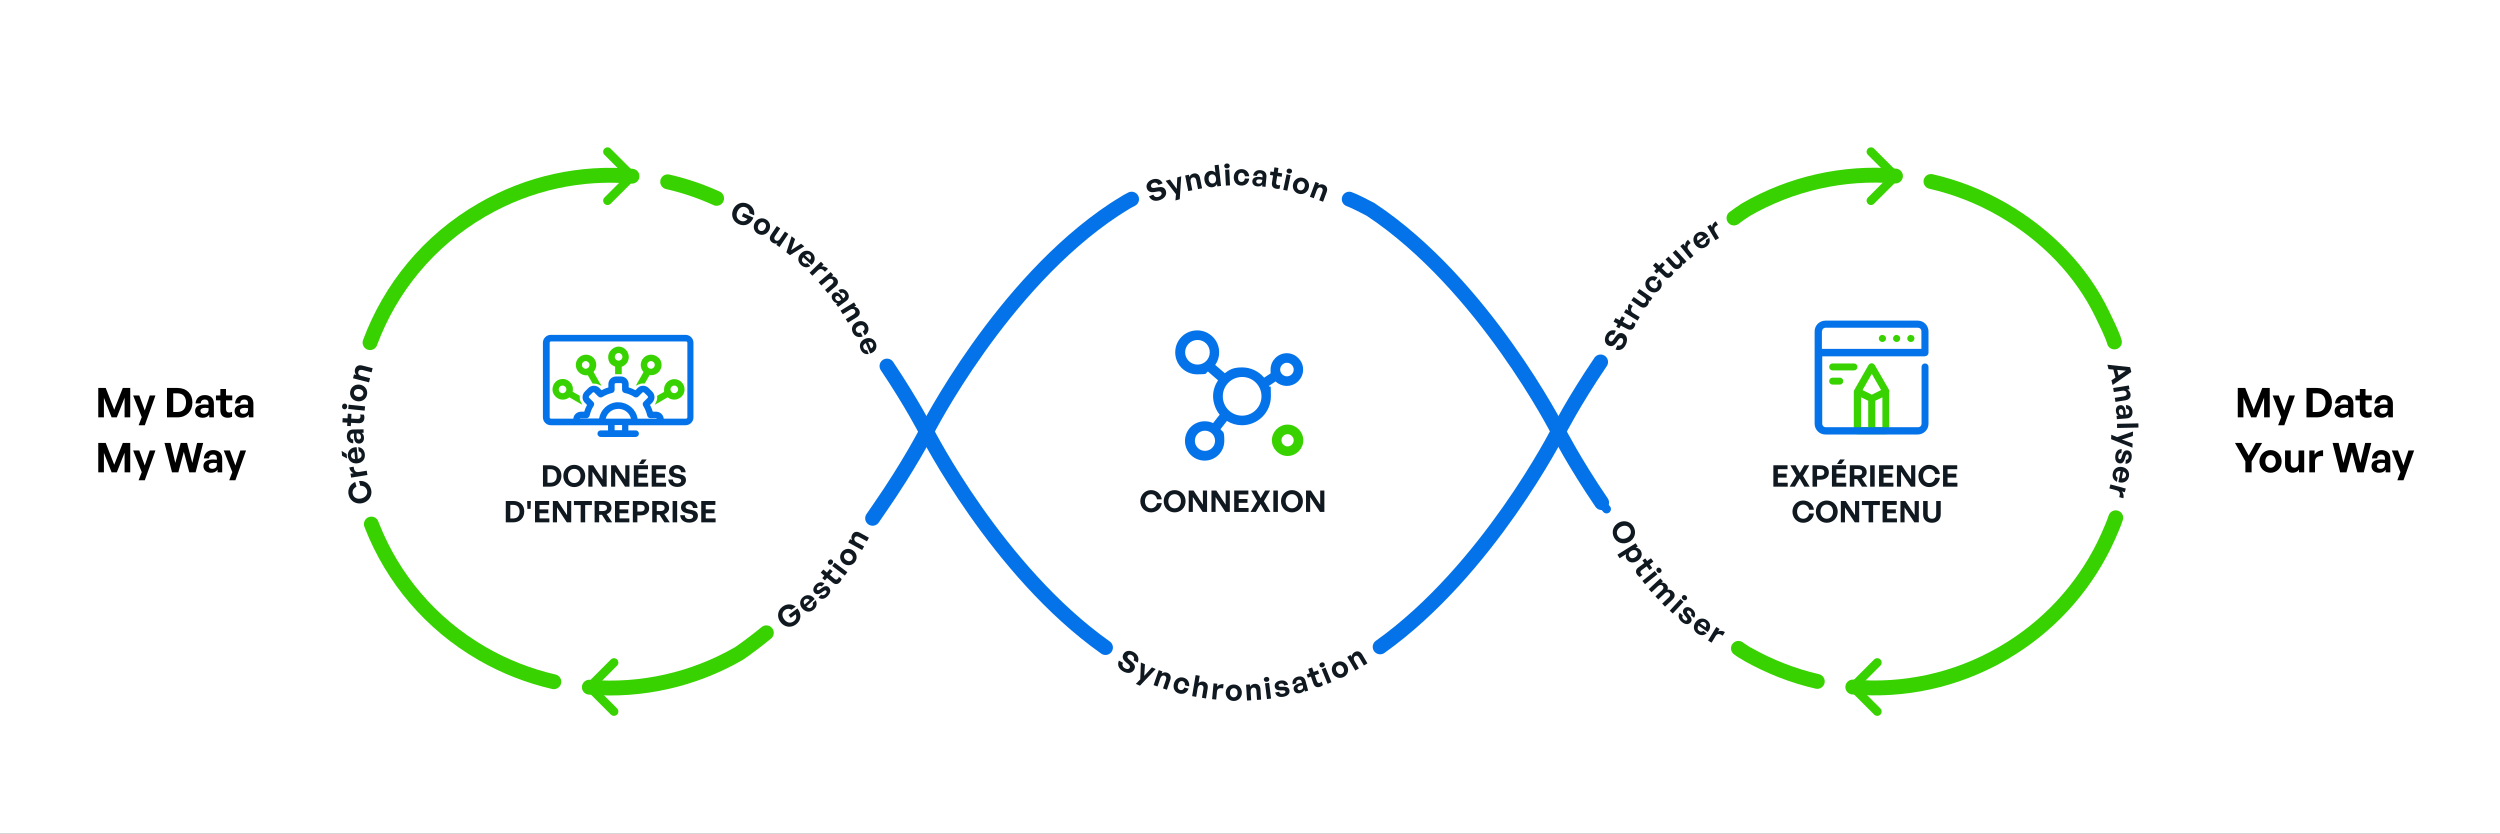 <?xml version="1.0" encoding="UTF-8"?> <svg xmlns="http://www.w3.org/2000/svg" width="5877" height="1960" viewBox="0 0 5877 1960" fill="none"><rect x="0" y="0" width="5877" height="1960" fill="#333333" stroke="none"/><g clip-path="url(#clip0_4051_263)"><rect width="5877" height="1960" fill="white"></rect><mask id="mask0_4051_263" style="mask-type:luminance" maskUnits="userSpaceOnUse" x="796" y="339" width="4238" height="1352"><path d="M5033.52 339.207H796.079V1690.43H5033.52V339.207Z" fill="white"></path></mask><g mask="url(#mask0_4051_263)"><path d="M1428.18 356.689L1485.68 414.188L1428.18 471.687" stroke="#38D200" stroke-width="20.591" stroke-linecap="round" stroke-linejoin="round"></path><path d="M1443.33 1672.56L1385.83 1615.06L1443.33 1557.56" stroke="#38D200" stroke-width="20.591" stroke-linecap="round" stroke-linejoin="round"></path><path d="M1569.6 427.397C1609.22 436.333 1647.69 449.542 1684.59 466.248" stroke="#38D200" stroke-width="35" stroke-linecap="round" stroke-linejoin="round"></path><path d="M2085.14 860.583C2144.59 949.162 2178 1014.82 2178 1014.82C2178 1014.82 2137.98 1093.3 2067.66 1194.7C2067.66 1194.7 2059.5 1206.35 2051.34 1218.4" stroke="#0473EA" stroke-width="35" stroke-linecap="round" stroke-linejoin="round"></path><path d="M1385.44 1615.45C1507.82 1625.55 1630.59 1597.58 1736.65 1536.58C1752.19 1526.48 1787.16 1499.68 1801.53 1487.63" stroke="#38D200" stroke-width="35" stroke-linecap="round" stroke-linejoin="round"></path><path d="M1301.91 1602.63C1244.42 1589.42 1187.69 1567.66 1133.69 1536.58C1011.31 1465.88 923.121 1359.04 874.946 1237.05C874.169 1235.49 873.78 1233.55 873.003 1232" stroke="#38D200" stroke-width="35" stroke-linecap="round" stroke-linejoin="round"></path><path d="M1485.68 414.189C1367.18 404.087 1244.42 428.952 1133.69 493.055C1007.04 566.095 917.293 677.985 869.895 805.415" stroke="#38D200" stroke-width="35" stroke-linecap="round" stroke-linejoin="round"></path><path d="M872.405 1150.61C876.03 1164.83 867.32 1178.89 852.465 1182.68C837.681 1186.45 823.371 1178.25 819.746 1164.03C816.355 1150.72 822.569 1138.04 835.074 1132.98L837.963 1144.32C831.017 1147.36 827.454 1154.27 829.285 1161.45C831.492 1170.11 839.81 1174.21 849.666 1171.7C859.592 1169.17 865.002 1161.57 862.795 1152.91C860.965 1145.73 854.478 1141.46 846.904 1142.04L844.015 1130.7C857.558 1129.13 869.014 1137.3 872.405 1150.61Z" fill="#101820"></path><path d="M843.524 1109.61L862.088 1106.54L863.738 1116.5L825.463 1122.84L823.944 1113.67L831.327 1112.44C825.99 1110.46 822.067 1104.99 821.046 1098.83L831.367 1097.12C832.123 1105.68 835.067 1111.01 843.524 1109.61Z" fill="#101820"></path><path d="M814.879 1067.3L815.863 1077.71L804.185 1071.52L803.085 1059.87L814.879 1067.3ZM857.714 1068.07C858.808 1079.64 851.511 1088.14 839.432 1089.28C827.932 1090.36 818.783 1083.13 817.73 1071.99C816.575 1059.77 825.718 1050.73 838.474 1051.35L841.065 1078.76C847.296 1077.52 850.481 1074.15 849.996 1069.01C849.578 1064.6 847.128 1061.84 843.186 1061.05L842.242 1051.07C851.199 1052.41 856.825 1058.66 857.714 1068.07ZM825.128 1071.51C825.573 1076.21 828.891 1078.89 834.687 1079.22L833.114 1062.58C827.789 1063.38 824.677 1066.74 825.128 1071.51Z" fill="#101820"></path><path d="M854.773 1017.45L849.979 1017.53C853.651 1020.01 855.6 1023.83 855.683 1029.13C855.81 1037.2 851.173 1042.65 843.909 1042.76C836.354 1042.88 832.19 1036.84 832.012 1025.51C831.978 1023.33 832.094 1021.44 832.346 1019.04L830.022 1019.07C825.663 1019.14 823.16 1021.65 823.226 1025.87C823.294 1030.22 825.878 1032.8 830.242 1033.09L830.385 1042.17C821.441 1041.73 815.528 1035.36 815.381 1025.99C815.221 1015.82 820.721 1009.78 830.237 1009.63L854.644 1009.24L854.773 1017.45ZM843.469 1033.25C846.738 1033.2 848.735 1030.84 848.676 1027.07C848.595 1021.91 845.713 1018.83 841.209 1018.9L838.448 1018.94C838.123 1021.35 838.004 1023.02 838.031 1024.76C838.121 1030.5 839.982 1033.31 843.469 1033.25Z" fill="#101820"></path><path d="M846.517 974.294L855.295 974.754C856.4 977.285 856.786 979.633 856.63 982.608C856.212 990.589 851.379 995.355 842.672 994.899L825.115 993.979L824.704 1001.81L816.071 1001.36L816.481 993.526L805.018 992.925L805.543 982.913L817.006 983.514L817.588 972.414L826.221 972.866L825.64 983.967L840.875 984.765C845.374 985.001 847.294 983.064 847.484 979.437C847.583 977.551 847.239 975.787 846.517 974.294Z" fill="#101820"></path><path d="M810.853 948.782C814.25 949.133 816.495 952.141 816.085 956.115C815.681 960.018 812.868 962.502 809.472 962.151C805.931 961.786 803.685 958.778 804.088 954.876C804.499 950.901 807.312 948.416 810.853 948.782ZM858.24 955.286L857.202 965.331L818.612 961.343L819.65 951.298L858.24 955.286Z" fill="#101820"></path><path d="M862.934 927.093C861.076 938.199 850.943 945.048 839.837 943.19C828.659 941.319 821.379 931.556 823.238 920.45C825.096 909.343 835.158 902.482 846.336 904.353C857.442 906.212 864.793 915.986 862.934 927.093ZM854.121 925.618C854.948 920.674 851.715 915.787 844.621 914.6C837.527 913.412 832.95 916.993 832.123 921.937C831.296 926.881 834.457 931.756 841.551 932.943C848.645 934.13 853.294 930.562 854.121 925.618Z" fill="#101820"></path><path d="M849.492 883.833L869.969 889.091L867.458 898.872L829.881 889.224L832.194 880.217L837.542 881.59C834.517 877.888 833.189 873.421 834.453 868.495C836.387 860.966 842.649 857.024 851.727 859.354L876.004 865.588L873.511 875.298L852.541 869.914C846.982 868.487 843.325 869.873 842.187 874.307C841.193 878.177 843.44 882.279 849.492 883.833Z" fill="#101820"></path></g><path d="M1871.06 1467.99C1859.38 1476.66 1843.82 1474.71 1834.56 1462.25C1825.73 1450.35 1827.74 1435 1839.53 1426.24C1849.75 1418.65 1861.55 1419.3 1870.69 1426.09L1860.64 1433.56C1856.37 1430.38 1850.37 1430.04 1844.98 1434.04C1838.47 1438.88 1837.07 1447.32 1843.49 1455.97C1849.24 1463.72 1857.99 1466.46 1866.07 1460.45C1872.02 1456.03 1873.16 1449.7 1870.57 1443.87L1858.89 1452.54L1853.85 1445.75L1874.62 1430.32C1884.88 1443.09 1883.91 1458.44 1871.06 1467.99Z" fill="#101820"></path><path d="M1913.22 1432.72C1904.89 1440.19 1894.13 1439.41 1886.34 1430.72C1878.91 1422.44 1879.27 1411.22 1887.29 1404.03C1896.08 1396.14 1908.31 1398.04 1915.14 1408.26L1895.41 1425.96C1899.94 1430.07 1904.37 1430.61 1908.06 1427.29C1911.24 1424.44 1911.97 1420.97 1910.33 1417.46L1917.51 1411.02C1921.6 1418.71 1919.98 1426.65 1913.22 1432.72ZM1891.89 1409.48C1888.51 1412.51 1888.34 1416.62 1891.4 1421.29L1903.37 1410.55C1899.71 1406.88 1895.33 1406.4 1891.89 1409.48Z" fill="#101820"></path><path d="M1947.99 1380.45C1953.66 1385.85 1953.06 1393.49 1945.73 1401.18C1938.4 1408.88 1930.6 1409.67 1924.04 1404.48L1930.46 1397.75C1933.29 1400.35 1937.33 1399.66 1940.66 1396.16C1943.26 1393.43 1944.38 1390.53 1942.45 1388.7C1940.73 1387.06 1938.96 1387.5 1936 1389.6L1930.46 1393.59C1924.97 1397.64 1919.48 1398.02 1915.28 1394.01C1910.27 1389.24 1910.87 1381.61 1917.29 1374.87C1923.75 1368.09 1931.78 1366.85 1938.09 1371.89L1931.67 1378.63C1928.8 1376.37 1925.3 1376.8 1922.45 1379.79C1919.99 1382.37 1919.31 1385.01 1921.04 1386.65C1922.66 1388.2 1924.38 1387.71 1927.15 1385.71L1933.08 1381.41C1939.1 1377.11 1944.09 1376.74 1947.99 1380.45Z" fill="#101820"></path><path d="M1972.04 1355.82L1978.53 1361.25C1977.92 1363.84 1976.86 1365.87 1975.02 1368.07C1970.09 1373.97 1963.61 1374.84 1957.18 1369.46L1944.19 1358.6L1939.35 1364.4L1932.96 1359.06L1937.81 1353.27L1929.33 1346.18L1935.52 1338.78L1944 1345.86L1950.86 1337.65L1957.25 1342.99L1950.38 1351.2L1961.65 1360.62C1964.98 1363.4 1967.57 1363.02 1969.82 1360.34C1970.98 1358.94 1971.74 1357.39 1972.04 1355.82Z" fill="#101820"></path><path d="M1956.2 1316.25C1958.82 1318.23 1959.17 1321.82 1956.85 1324.89C1954.57 1327.9 1951.02 1328.55 1948.39 1326.56C1945.66 1324.5 1945.31 1320.9 1947.59 1317.89C1949.91 1314.82 1953.47 1314.18 1956.2 1316.25ZM1991.97 1345.23L1986.11 1352.98L1956.32 1330.46L1962.19 1322.7L1991.97 1345.23Z" fill="#101820"></path><path d="M2010.51 1320.23C2004.52 1329.26 1992.92 1331.29 1983.89 1325.3C1974.81 1319.26 1972.25 1307.82 1978.25 1298.79C1984.24 1289.76 1995.78 1287.69 2004.87 1293.73C2013.9 1299.72 2016.51 1311.2 2010.51 1320.23ZM2003.35 1315.47C2006.02 1311.45 2005.1 1305.89 1999.33 1302.05C1993.57 1298.22 1988.14 1299.57 1985.47 1303.59C1982.8 1307.61 1983.66 1313.13 1989.43 1316.97C1995.19 1320.8 2000.68 1319.49 2003.35 1315.47Z" fill="#101820"></path><path d="M2013.58 1274.76L2031.4 1284.59L2026.7 1293.1L1994.01 1275.06L1998.33 1267.22L2002.98 1269.79C2001.06 1265.61 2000.9 1261.13 2003.26 1256.84C2006.88 1250.29 2013.66 1248.13 2021.56 1252.48L2042.68 1264.14L2038.02 1272.59L2019.78 1262.52C2014.94 1259.85 2011.2 1260.26 2009.07 1264.12C2007.21 1267.49 2008.31 1271.85 2013.58 1274.76Z" fill="#101820"></path><path d="M1736.41 526.853C1723.18 520.821 1717.36 506.26 1723.8 492.133C1729.95 478.642 1744.36 472.99 1757.72 479.08C1769.31 484.358 1774.45 495.001 1772.91 506.291L1761.52 501.1C1762.24 495.816 1759.63 490.403 1753.53 487.619C1746.14 484.255 1738.08 487.112 1733.61 496.911C1729.61 505.693 1731.44 514.671 1740.6 518.847C1747.35 521.921 1753.44 519.855 1757.29 514.772L1744.05 508.74L1747.56 501.04L1771.11 511.77C1764.89 526.921 1750.99 533.494 1736.41 526.853Z" fill="#101820"></path><path d="M1781.53 549.481C1772.12 544.111 1769.3 532.681 1774.67 523.265C1780.07 513.789 1791.31 510.458 1800.73 515.829C1810.14 521.199 1813 532.569 1807.59 542.045C1802.22 551.46 1790.95 554.852 1781.53 549.481ZM1785.79 542.01C1789.98 544.4 1795.47 543.104 1798.9 537.09C1802.33 531.076 1800.62 525.752 1796.43 523.361C1792.24 520.97 1786.78 522.206 1783.35 528.22C1779.92 534.234 1781.6 539.619 1785.79 542.01Z" fill="#101820"></path><path d="M1833.2 562.282L1845.32 544.389L1853.31 549.8L1832.37 580.722L1825.02 575.743L1827.76 571.689C1824.24 573.274 1819.53 572.872 1815.59 570.206C1809.4 566.011 1807.43 559.189 1812.88 551.14L1826.21 531.451L1834.26 536.901L1821.99 555.026C1819.05 559.369 1819.9 562.73 1823.14 564.926C1826.03 566.886 1830.38 566.452 1833.2 562.282Z" fill="#101820"></path><path d="M1890.81 579.056L1856.91 599.867L1848.56 593.279L1860.9 555.435L1869.13 561.936L1859.8 588.075L1883.12 572.988L1890.81 579.056Z" fill="#101820"></path><path d="M1883.09 623.054C1874.83 615.509 1874.54 604.732 1882.41 596.108C1889.91 587.897 1901.11 587.14 1909.07 594.402C1917.79 602.371 1917.12 614.728 1907.62 622.534L1888.05 604.663C1884.41 609.58 1884.32 614.039 1887.98 617.387C1891.13 620.263 1894.66 620.648 1897.99 618.665L1905.12 625.172C1897.86 630.006 1889.81 629.184 1883.09 623.054ZM1904.1 599.528C1900.74 596.463 1896.65 596.699 1892.3 600.212L1904.18 611.058C1907.46 607.048 1907.51 602.64 1904.1 599.528Z" fill="#101820"></path><path d="M1922.8 635.604L1909.77 648.186L1903.02 641.194L1929.88 615.253L1936.1 621.692L1930.92 626.695C1936.23 625.354 1942.33 627.537 1946.51 631.863L1939.26 638.859C1933.98 632.486 1928.74 629.872 1922.8 635.604Z" fill="#101820"></path><path d="M1946.2 658.008L1930.66 671.143L1924.38 663.719L1952.9 639.616L1958.68 646.452L1954.62 649.883C1959.21 649.574 1963.46 651.022 1966.62 654.761C1971.45 660.476 1971.05 667.588 1964.16 673.411L1945.73 688.983L1939.5 681.612L1955.42 668.161C1959.64 664.596 1960.59 660.954 1957.75 657.589C1955.26 654.651 1950.79 654.127 1946.2 658.008Z" fill="#101820"></path><path d="M1965.34 715.105L1969.08 712.399C1964.81 712.466 1961.16 710.53 1958.17 706.395C1953.62 700.107 1954.27 693.25 1959.93 689.149C1965.82 684.885 1972.44 687.347 1978.84 696.184C1980.07 697.883 1981.02 699.438 1982.14 701.471L1983.96 700.159C1987.36 697.699 1987.94 694.337 1985.57 691.052C1983.11 687.653 1979.65 687.049 1976.04 689.226L1970.92 682.145C1978.21 677.555 1986.39 679.316 1991.68 686.623C1997.43 694.554 1996.43 702.356 1989.01 707.728L1969.97 721.506L1965.34 715.105ZM1965.53 696.406C1962.98 698.251 1962.71 701.212 1964.84 704.158C1967.75 708.18 1971.72 709.016 1975.23 706.474L1977.39 704.916C1976.32 702.841 1975.49 701.456 1974.5 700.097C1971.26 695.622 1968.25 694.438 1965.53 696.406Z" fill="#101820"></path><path d="M1998.37 728.046L1981.04 738.709L1975.95 730.43L2007.75 710.862L2012.44 718.486L2007.92 721.271C2012.5 721.652 2016.48 723.719 2019.05 727.888C2022.97 734.261 2021.51 741.234 2013.83 745.961L1993.28 758.603L1988.22 750.383L2005.97 739.463C2010.68 736.569 2012.16 733.11 2009.85 729.358C2007.84 726.082 2003.49 724.894 1998.37 728.046Z" fill="#101820"></path><path d="M2004.99 782.32C2000.07 772.742 2003.77 762.505 2013.91 757.295C2023.86 752.18 2034.66 755.282 2039.45 764.612C2043.9 773.257 2041.34 782.668 2032.93 788.329L2028.26 779.248C2032.45 776.543 2033.82 772.462 2031.8 768.543C2029.5 764.065 2024.36 763.09 2018.45 766.127C2012.48 769.195 2010.31 773.848 2012.64 778.389C2014.69 782.369 2018.61 783.577 2023.41 781.741L2028.08 790.822C2018.42 794.526 2009.57 791.215 2004.99 782.32Z" fill="#101820"></path><path d="M2023.12 821.137C2018.79 810.823 2023.04 800.917 2033.81 796.391C2044.06 792.082 2054.55 796.095 2058.72 806.023C2063.3 816.918 2057.5 827.85 2045.61 830.954L2035.34 806.521C2029.97 809.459 2028.02 813.467 2029.94 818.044C2031.59 821.977 2034.64 823.807 2038.49 823.402L2042.23 832.299C2033.61 833.644 2026.65 829.518 2023.12 821.137ZM2052.06 808.593C2050.3 804.403 2046.48 802.898 2041.06 804.265L2047.3 819.093C2051.96 816.829 2053.85 812.848 2052.06 808.593Z" fill="#101820"></path><path d="M4413.08 1672.56L4355.58 1615.06L4413.08 1557.56" stroke="#38D200" stroke-width="20.591" stroke-linecap="round" stroke-linejoin="round"></path><path d="M4398.31 356.689L4455.81 414.188L4398.31 471.687" stroke="#38D200" stroke-width="20.591" stroke-linecap="round" stroke-linejoin="round"></path><path d="M4086.73 1524.15C4089.84 1526.87 4106.54 1537.36 4107.71 1537.75C4159.38 1566.89 4214.55 1588.64 4272.05 1601.85" stroke="#38D200" stroke-width="35" stroke-linecap="round" stroke-linejoin="round"></path><path d="M3765.05 1181.49C3700.17 1086.3 3663.65 1014.43 3663.65 1014.43C3663.65 1014.43 3699.39 944.111 3762.71 850.87" stroke="#0473EA" stroke-width="35" stroke-linecap="round" stroke-linejoin="round"></path><path d="M4455.81 413.8C4333.43 403.699 4210.66 431.671 4104.6 492.667C4094.89 498.883 4085.56 505.487 4076.24 512.48" stroke="#38D200" stroke-width="35" stroke-linecap="round" stroke-linejoin="round"></path><path d="M4539.34 426.621C4596.84 439.83 4653.56 461.586 4707.56 492.667C4811.68 552.885 4893.66 637.968 4942.22 738.98C4949.99 754.909 4966.31 787.932 4970.58 803.86" stroke="#38D200" stroke-width="35" stroke-linecap="round" stroke-linejoin="round"></path><path d="M4355.58 1615.06C4474.07 1625.16 4596.84 1600.3 4707.56 1536.2C4814.01 1474.81 4894.82 1385.45 4945.72 1282.89C4945.72 1282.89 4964.37 1245.2 4973.69 1217.23" stroke="#38D200" stroke-width="35" stroke-linecap="round" stroke-linejoin="round"></path><path d="M4963.52 894.058L4973 887.706L4968.12 868.816L4956.73 867.789L4954.05 857.43L5007.39 863.139L5010.3 874.377L4966.38 905.094L4963.52 894.058ZM4997.53 871.394L4977.06 869.609L4980.46 882.743L4997.53 871.394Z" fill="#101820"></path><path d="M4989.29 918.475L4969.2 921.729L4967.65 912.134L5004.51 906.163L5005.94 914.999L5000.7 915.849C5004.79 917.949 5007.68 921.376 5008.47 926.209C5009.66 933.595 5005.66 939.486 4996.75 940.928L4972.94 944.786L4971.39 935.259L4991.96 931.927C4997.42 931.044 5000.11 928.412 4999.4 924.063C4998.79 920.266 4995.23 917.514 4989.29 918.475Z" fill="#101820"></path><path d="M4975.65 977.531L4980.25 977.161C4976.57 975.001 4974.46 971.453 4974.05 966.364C4973.43 958.627 4977.54 953.104 4984.52 952.543C4991.76 951.96 4996.14 957.501 4997.01 968.375C4997.18 970.467 4997.19 972.29 4997.1 974.613L4999.33 974.433C5003.51 974.097 5005.76 971.531 5005.43 967.488C5005.1 963.305 5002.45 960.992 4998.24 960.98L4997.54 952.267C5006.16 952.135 5012.24 957.89 5012.96 966.882C5013.75 976.641 5008.84 982.789 4999.71 983.523L4976.29 985.408L4975.65 977.531ZM4985.53 961.652C4982.39 961.905 4980.62 964.292 4980.91 967.917C4981.31 972.866 4984.27 975.645 4988.59 975.297L4991.24 975.084C4991.4 972.756 4991.41 971.141 4991.28 969.468C4990.84 963.961 4988.87 961.383 4985.53 961.652Z" fill="#101820"></path><path d="M4976.91 1006.11L4976.71 996.318L5026.91 995.266L5027.11 1005.05L4976.91 1006.11Z" fill="#101820"></path><path d="M5012.93 1052.43L4962.79 1032.4L4963.18 1021.85L4976.89 1027.67L5014.33 1014.35L5013.94 1024.83L4988.02 1033.25L5013.29 1042.72L5012.93 1052.43Z" fill="#101820"></path><path d="M4983.36 1089.42C4975.58 1088.55 4971.44 1082.11 4972.63 1071.54C4973.81 1060.98 4979.55 1055.64 4987.9 1055.8L4986.87 1065.05C4983.04 1064.69 4980.24 1067.68 4979.7 1072.48C4979.28 1076.23 4980.14 1079.21 4982.78 1079.51C4985.15 1079.77 4986.29 1078.35 4987.38 1074.89L4989.38 1068.36C4991.31 1061.82 4995.45 1058.2 5001.22 1058.85C5008.1 1059.62 5012.23 1066.06 5011.19 1075.31C5010.15 1084.62 5004.5 1090.46 4996.43 1090.26L4997.46 1081.01C5001.11 1081.07 5003.64 1078.61 5004.1 1074.51C5004.5 1070.97 5003.44 1068.45 5001.08 1068.19C4998.86 1067.94 4997.78 1069.37 4996.78 1072.63L4994.66 1079.64C4992.46 1086.72 4988.71 1090.02 4983.36 1089.42Z" fill="#101820"></path><path d="M4966.71 1112.58C4968.84 1101.6 4977.89 1095.74 4989.36 1097.96C5000.27 1100.09 5006.75 1109.25 5004.7 1119.83C5002.44 1131.43 4991.54 1137.29 4979.93 1133.25L4984.99 1107.23C4978.9 1106.69 4975.04 1108.93 4974.1 1113.81C4973.28 1117.99 4974.79 1121.21 4978.22 1123.01L4976.38 1132.49C4968.47 1128.81 4964.98 1121.51 4966.71 1112.58ZM4997.74 1118.26C4998.6 1113.8 4996.27 1110.42 4991 1108.54L4987.94 1124.33C4993.07 1125.05 4996.86 1122.79 4997.74 1118.26Z" fill="#101820"></path><path d="M4976.21 1152.87L4958.72 1148.16L4961.25 1138.77L4997.3 1148.5L4994.97 1157.14L4988.02 1155.26C4991.9 1159.14 4993.16 1165.49 4991.59 1171.29L4981.87 1168.67C4984.62 1160.87 4984.17 1155.02 4976.21 1152.87Z" fill="#101820"></path><path d="M3815.57 784.071C3824.35 787.922 3827.4 797.664 3822.34 809.19C3817.25 820.78 3807.87 825.29 3797.82 821.721L3802.15 811.86C3807.32 813.825 3812.02 811.993 3814.64 806.037C3816.8 801.107 3816.17 796.629 3812.46 794.999C3809.58 793.734 3806.86 795.216 3804.38 798.785L3799.59 805.695C3795.18 812.084 3789.04 815.804 3781.42 812.459C3773.23 808.861 3770.51 799.04 3774.87 789.114C3779.39 778.805 3788.73 773.891 3798.62 777.467L3794.29 787.329C3789.34 785.541 3784.62 787.437 3782.48 792.303C3780.4 797.042 3781.91 800.912 3785.11 802.317C3788.25 803.694 3790.86 801.403 3792.96 798.355L3798.02 791.181C3803.16 783.816 3808.79 781.092 3815.57 784.071Z" fill="#101820"></path><path d="M3836.95 756.808L3844.42 760.781C3844.36 763.438 3843.74 765.644 3842.39 768.175C3838.78 774.967 3832.63 777.159 3825.22 773.22L3810.28 765.275L3806.73 771.943L3799.38 768.036L3802.93 761.368L3793.17 756.181L3797.7 747.66L3807.46 752.847L3812.48 743.4L3819.83 747.307L3814.81 756.754L3827.77 763.648C3831.6 765.684 3834.06 764.776 3835.71 761.688C3836.56 760.083 3836.98 758.404 3836.95 756.808Z" fill="#101820"></path><path d="M3839.22 735.99L3854.69 745.4L3849.64 753.706L3817.73 734.305L3822.38 726.657L3828.54 730.399C3825.89 725.598 3826.46 719.149 3829.58 714.01L3838.19 719.241C3833.36 725.965 3832.17 731.703 3839.22 735.99Z" fill="#101820"></path><path d="M3865.91 699.651L3848.25 687.195L3853.82 679.309L3884.33 700.835L3879.21 708.092L3875.21 705.271C3876.73 708.822 3876.23 713.524 3873.49 717.41C3869.18 723.524 3862.32 725.361 3854.38 719.758L3834.95 706.053L3840.55 698.11L3858.44 710.727C3862.73 713.75 3866.1 712.966 3868.36 709.766C3870.38 706.909 3870.02 702.553 3865.91 699.651Z" fill="#101820"></path><path d="M3901.95 680.71C3895.09 689.008 3884.22 689.638 3875.44 682.372C3866.81 675.24 3865.41 664.098 3872.1 656.015C3878.3 648.526 3887.95 647.166 3896.47 652.669L3889.96 660.536C3885.82 657.748 3881.54 658.104 3878.73 661.498C3875.52 665.378 3876.65 670.486 3881.76 674.721C3886.94 679 3892.07 679.161 3895.32 675.227C3898.18 671.779 3897.74 667.698 3894.16 664.012L3900.67 656.146C3907.88 663.56 3908.32 673.005 3901.95 680.71Z" fill="#101820"></path><path d="M3927.75 636.429L3933.89 642.253C3933.11 644.796 3931.93 646.756 3929.95 648.836C3924.66 654.416 3918.14 654.884 3912.05 649.107L3899.78 637.458L3894.58 642.936L3888.54 637.208L3893.74 631.729L3885.73 624.124L3892.37 617.124L3900.38 624.729L3907.75 616.968L3913.79 622.697L3906.42 630.458L3917.07 640.566C3920.22 643.551 3922.83 643.334 3925.24 640.798C3926.49 639.479 3927.34 637.973 3927.75 636.429Z" fill="#101820"></path><path d="M3946.85 609.897L3932.22 593.991L3939.33 587.458L3964.6 614.947L3958.07 620.958L3954.75 617.355C3955.48 621.147 3954.01 625.638 3950.51 628.857C3945 633.922 3937.91 634.268 3931.33 627.113L3915.24 609.611L3922.39 603.031L3937.21 619.144C3940.76 623.004 3944.22 622.952 3947.11 620.301C3949.68 617.934 3950.26 613.603 3946.85 609.897Z" fill="#101820"></path><path d="M3969.65 587.527L3980.97 601.663L3973.39 607.74L3950.04 578.596L3957.02 573L3961.53 578.621C3960.68 573.205 3963.42 567.338 3968.11 563.578L3974.41 571.437C3967.58 576.105 3964.49 581.087 3969.65 587.527Z" fill="#101820"></path><path d="M4011.1 579.94C4001.92 586.342 3991.34 584.256 3984.66 574.678C3978.3 565.559 3980.02 554.465 3988.85 548.303C3998.55 541.541 4010.45 544.917 4015.98 555.897L3994.24 571.061C3998.24 575.691 4002.57 576.764 4006.64 573.923C4010.14 571.482 4011.29 568.121 4010.09 564.441L4018 558.92C4021.12 567.06 4018.55 574.738 4011.1 579.94ZM3992.76 554.273C3989.04 556.874 3988.36 560.923 3990.84 565.934L4004.03 556.732C4000.84 552.648 3996.55 551.632 3992.76 554.273Z" fill="#101820"></path><path d="M4031.72 544.098L4041.04 559.623L4032.71 564.629L4013.48 532.62L4021.15 528.01L4024.86 534.184C4024.75 528.703 4028.25 523.256 4033.4 520.159L4038.59 528.79C4031.19 532.501 4027.47 537.025 4031.72 544.098Z" fill="#101820"></path><path d="M3794.04 1263.09C3787.51 1250.17 3792.45 1235.14 3805.87 1228.36C3819.29 1221.58 3834.2 1226.59 3840.73 1239.51C3847.29 1252.49 3842.5 1267.52 3829.08 1274.3C3815.66 1281.08 3800.6 1276.08 3794.04 1263.09ZM3802.53 1258.8C3806.69 1267.04 3815.89 1268.66 3824.13 1264.5C3832.37 1260.34 3836.4 1252.03 3832.24 1243.8C3828.11 1235.62 3819.03 1233.94 3810.79 1238.1C3802.55 1242.26 3798.4 1250.63 3802.53 1258.8Z" fill="#101820"></path><path d="M3849.26 1318.54C3839.9 1324.41 3829.39 1323.32 3824.04 1314.79C3821.7 1311.06 3821.29 1306.86 3822.89 1302.55L3807.36 1312.29L3802.2 1304.06L3845.27 1277.04L3850.02 1284.62L3845.4 1287.52C3850.3 1287.83 3854.33 1290.17 3856.86 1294.2C3862.21 1302.73 3858.56 1312.7 3849.26 1318.54ZM3843.94 1310.06C3849.87 1306.35 3850.95 1300.97 3848.42 1296.94C3845.89 1292.91 3840.64 1291.5 3834.65 1295.25C3828.67 1299.01 3827.71 1304.32 3830.23 1308.35C3832.76 1312.37 3837.9 1313.86 3843.94 1310.06Z" fill="#101820"></path><path d="M3861.35 1351.36L3854.5 1356.34C3852.14 1355.11 3850.43 1353.59 3848.74 1351.27C3844.22 1345.05 3844.95 1338.55 3851.74 1333.62L3865.43 1323.67L3860.99 1317.56L3867.72 1312.67L3872.16 1318.78L3881.1 1312.29L3886.78 1320.09L3877.84 1326.59L3884.13 1335.24L3877.39 1340.14L3871.1 1331.48L3859.22 1340.11C3855.72 1342.66 3855.45 1345.27 3857.51 1348.1C3858.58 1349.57 3859.9 1350.68 3861.35 1351.36Z" fill="#101820"></path><path d="M3903.88 1345.76C3901.32 1347.81 3897.75 1347.27 3895.34 1344.27C3892.98 1341.32 3893.23 1337.72 3895.79 1335.66C3898.47 1333.52 3902.04 1334.06 3904.4 1337.01C3906.8 1340.01 3906.56 1343.62 3903.88 1345.76ZM3867.01 1373.33L3860.93 1365.74L3890.08 1342.39L3896.15 1349.98L3867.01 1373.33Z" fill="#101820"></path><path d="M3882.4 1392.28L3875.76 1385.18L3903.03 1359.67L3909.15 1366.2L3905.26 1369.84C3909.89 1369.25 3913.91 1370.27 3917.3 1373.9C3920.79 1377.62 3921.73 1382.11 3919.9 1386.4C3924.92 1385.73 3929.34 1386.76 3933.16 1390.85C3938.32 1396.36 3938.19 1403.48 3931.65 1409.6L3914.04 1426.08L3907.44 1419.04L3922.81 1404.65C3926.64 1401.07 3927.41 1397.29 3924.49 1394.17C3921.87 1391.36 3917.52 1391.12 3913.44 1394.94L3898.22 1409.18L3891.63 1402.14L3907 1387.75C3910.82 1384.17 3911.59 1380.39 3908.68 1377.27C3906 1374.41 3901.71 1374.22 3897.62 1378.04L3882.4 1392.28Z" fill="#101820"></path><path d="M3964.59 1409.42C3962.37 1411.84 3958.76 1411.85 3955.93 1409.24C3953.15 1406.69 3952.85 1403.09 3955.07 1400.67C3957.39 1398.14 3961 1398.14 3963.78 1400.7C3966.61 1403.3 3966.91 1406.9 3964.59 1409.42ZM3932.32 1442.25L3925.16 1435.67L3950.44 1408.19L3957.59 1414.77L3932.32 1442.25Z" fill="#101820"></path><path d="M3974.52 1462.79C3969.54 1468.84 3961.88 1468.78 3953.68 1462.02C3945.48 1455.26 3944.14 1447.54 3948.84 1440.63L3956.01 1446.54C3953.62 1449.55 3954.6 1453.53 3958.32 1456.6C3961.24 1459 3964.2 1459.91 3965.9 1457.86C3967.41 1456.03 3966.84 1454.29 3964.54 1451.48L3960.16 1446.24C3955.73 1441.05 3954.96 1435.61 3958.65 1431.14C3963.06 1425.79 3970.71 1425.85 3977.89 1431.77C3985.12 1437.73 3986.93 1445.65 3982.35 1452.3L3975.17 1446.39C3977.22 1443.36 3976.54 1439.9 3973.35 1437.27C3970.6 1435 3967.92 1434.52 3966.41 1436.35C3964.98 1438.08 3965.59 1439.76 3967.78 1442.38L3972.5 1447.99C3977.22 1453.69 3977.94 1458.64 3974.52 1462.79Z" fill="#101820"></path><path d="M3990.1 1489.34C3980.95 1482.89 3979.31 1472.23 3986.05 1462.69C3992.46 1453.6 4003.48 1451.45 4012.28 1457.65C4021.93 1464.47 4022.81 1476.81 4014.37 1485.75L3992.71 1470.47C3989.72 1475.8 3990.18 1480.24 3994.24 1483.1C3997.73 1485.56 4001.28 1485.5 4004.33 1483.11L4012.21 1488.68C4005.62 1494.38 3997.53 1494.58 3990.1 1489.34ZM4007.99 1463.36C4004.28 1460.74 4000.24 1461.49 3996.37 1465.52L4009.51 1474.79C4012.27 1470.4 4011.76 1466.02 4007.99 1463.36Z" fill="#101820"></path><path d="M4033.01 1495.4L4023.57 1510.86L4015.27 1505.8L4034.73 1473.92L4042.37 1478.59L4038.62 1484.73C4043.42 1482.1 4049.87 1482.67 4055 1485.81L4049.76 1494.4C4043.04 1489.56 4037.3 1488.36 4033.01 1495.4Z" fill="#101820"></path><path d="M2598.75 1522.21C2344.28 1342.33 2178 1014.43 2178 1014.43C2178 1014.43 2353.21 668.66 2619.34 492.666C2623.23 490.335 2645.37 475.961 2649.26 474.018C2651.97 472.464 2655.08 470.91 2660.13 468.19" stroke="#0473EA" stroke-width="35" stroke-linecap="round" stroke-linejoin="round"></path><path d="M3171.8 468.19C3180.34 470.91 3212.98 487.227 3221.91 492.278C3488.04 668.66 3663.26 1014.04 3663.26 1014.04C3663.26 1014.04 3497.75 1340.39 3244.45 1520.65" stroke="#0473EA" stroke-width="35" stroke-linecap="round" stroke-linejoin="round"></path><path d="M2740.37 447.659C2743.78 456.609 2738.99 465.625 2727.23 470.115C2715.41 474.631 2705.61 471.113 2701.1 461.457L2711.16 457.615C2713.39 462.676 2717.99 464.736 2724.07 462.416C2729.1 460.495 2731.84 456.901 2730.4 453.112C2729.27 450.172 2726.31 449.282 2722.03 450.02L2713.75 451.461C2706.1 452.808 2699.14 451.049 2696.17 443.275C2692.98 434.913 2698.07 426.083 2708.19 422.216C2718.71 418.2 2728.77 421.397 2733.16 430.947L2723.1 434.789C2720.9 430.014 2716.23 427.979 2711.27 429.875C2706.43 431.722 2704.74 435.513 2705.99 438.78C2707.21 441.981 2710.67 442.23 2714.32 441.586L2722.98 440.151C2731.83 438.641 2737.72 440.734 2740.37 447.659Z" fill="#101820"></path><path d="M2776.82 414.471L2773.36 468.353L2763.21 471.264L2764.48 456.422L2740.18 424.976L2750.27 422.085L2766.33 444.105L2767.48 417.151L2776.82 414.471Z" fill="#101820"></path><path d="M2798.93 427.326L2802.92 447.281L2793.39 449.186L2786.07 412.567L2794.85 410.813L2795.89 416.025C2797.84 411.856 2801.16 408.839 2805.96 407.88C2813.3 406.414 2819.33 410.2 2821.1 419.046L2825.83 442.705L2816.36 444.596L2812.28 424.16C2811.2 418.743 2808.47 416.15 2804.15 417.013C2800.38 417.767 2797.76 421.428 2798.93 427.326Z" fill="#101820"></path><path d="M2831.33 422.776C2830.09 411.796 2835.63 402.801 2845.64 401.678C2850.08 401.179 2854.06 402.704 2857.23 405.937L2855.26 388.355L2864.85 387.279L2870.45 437.176L2861.62 438.166L2861.02 432.815C2858.54 437.034 2854.75 439.641 2849.95 440.179C2839.95 441.301 2832.54 433.617 2831.33 422.776ZM2841.26 421.661C2842.04 428.611 2846.42 431.85 2851.14 431.32C2855.94 430.782 2859.48 426.585 2858.69 419.566C2857.9 412.547 2853.48 409.455 2848.75 409.985C2844.02 410.515 2840.47 414.573 2841.26 421.661Z" fill="#101820"></path><path d="M2890.84 389.791C2891 393.074 2888.46 395.648 2884.62 395.836C2880.85 396.02 2878.07 393.705 2877.91 390.423C2877.75 387 2880.28 384.426 2884.05 384.241C2887.89 384.053 2890.67 386.368 2890.84 389.791ZM2891.55 435.826L2881.84 436.3L2880.01 399.002L2889.72 398.527L2891.55 435.826Z" fill="#101820"></path><path d="M2918.3 436.295C2907.53 436.163 2900.22 428.101 2900.35 416.703C2900.49 405.515 2908.28 397.428 2918.77 397.556C2928.49 397.675 2935.61 404.336 2936.68 414.42L2926.47 414.295C2926.04 409.324 2923.07 406.211 2918.67 406.157C2913.63 406.095 2910.37 410.182 2910.28 416.825C2910.2 423.537 2913.3 427.632 2918.4 427.694C2922.88 427.749 2925.78 424.847 2926.4 419.749L2936.61 419.874C2935.37 430.139 2928.3 436.417 2918.3 436.295Z" fill="#101820"></path><path d="M2967.12 438.519L2967.54 433.923C2964.78 437.183 2960.93 438.658 2955.84 438.195C2948.11 437.492 2943.37 432.496 2944.01 425.532C2944.66 418.289 2950.87 414.921 2961.73 415.91C2963.82 416.1 2965.62 416.404 2967.89 416.892L2968.1 414.663C2968.48 410.485 2966.33 407.832 2962.29 407.464C2958.11 407.084 2955.38 409.293 2954.66 413.44L2945.95 412.648C2947.29 404.132 2953.99 399.125 2962.98 399.943C2972.73 400.83 2977.95 406.712 2977.12 415.835L2974.99 439.236L2967.12 438.519ZM2953.15 426.083C2952.87 429.217 2954.92 431.37 2958.54 431.7C2963.49 432.15 2966.73 429.706 2967.12 425.388L2967.36 422.742C2965.1 422.185 2963.51 421.899 2961.83 421.747C2956.33 421.247 2953.46 422.741 2953.15 426.083Z" fill="#101820"></path><path d="M3009.48 434.998L3008.15 443.353C3005.61 444.151 3003.32 444.28 3000.49 443.827C2992.9 442.61 2988.83 437.497 2990.16 429.211L2992.83 412.501L2985.38 411.306L2986.69 403.089L2994.15 404.283L2995.9 393.373L3005.43 394.9L3003.68 405.81L3014.24 407.502L3012.93 415.719L3002.36 414.027L3000.04 428.528C2999.35 432.809 3001.01 434.845 3004.46 435.398C3006.26 435.685 3007.98 435.536 3009.48 434.998Z" fill="#101820"></path><path d="M3037.26 403.597C3036.58 406.812 3033.47 408.654 3029.71 407.854C3026.01 407.069 3023.92 404.122 3024.61 400.907C3025.32 397.555 3028.43 395.714 3032.12 396.499C3035.88 397.299 3037.97 400.245 3037.26 403.597ZM3026.19 448.286L3016.68 446.265L3024.45 409.738L3033.95 411.759L3026.19 448.286Z" fill="#101820"></path><path d="M3053.04 455.498C3042.6 452.565 3037.1 442.156 3040.04 431.721C3042.99 421.219 3053.09 415.268 3063.52 418.201C3073.96 421.135 3079.48 431.476 3076.52 441.978C3073.59 452.413 3063.47 458.431 3053.04 455.498ZM3055.37 447.217C3060.01 448.523 3065.02 445.937 3066.9 439.272C3068.77 432.607 3065.82 427.855 3061.17 426.549C3056.53 425.244 3051.54 427.763 3049.66 434.427C3047.79 441.092 3050.72 445.912 3055.37 447.217Z" fill="#101820"></path><path d="M3095.48 446.985L3088.35 466.046L3079.25 462.642L3092.33 427.663L3100.71 430.798L3098.85 435.776C3102.7 433.26 3107.11 432.445 3111.7 434.16C3118.71 436.78 3121.84 443.177 3118.68 451.627L3110.23 474.226L3101.19 470.846L3108.49 451.326C3110.43 446.152 3109.47 442.51 3105.35 440.967C3101.74 439.62 3097.59 441.351 3095.48 446.985Z" fill="#101820"></path><path d="M2666.3 1573.96C2661.69 1582.35 2651.71 1584.53 2640.68 1578.47C2629.59 1572.37 2625.93 1562.62 2630.38 1552.93L2639.82 1558.12C2637.4 1563.1 2638.81 1567.94 2644.51 1571.07C2649.22 1573.67 2653.74 1573.44 2655.69 1569.88C2657.21 1567.12 2655.98 1564.29 2652.64 1561.5L2646.19 1556.12C2640.21 1551.16 2637.05 1544.71 2641.06 1537.42C2645.37 1529.57 2655.4 1527.74 2664.9 1532.97C2674.76 1538.39 2678.83 1548.12 2674.39 1557.65L2664.95 1552.47C2667.17 1547.7 2665.7 1542.82 2661.04 1540.26C2656.51 1537.77 2652.52 1538.93 2650.84 1541.99C2649.19 1545 2651.24 1547.8 2654.09 1550.16L2660.78 1555.84C2667.66 1561.62 2669.87 1567.46 2666.3 1573.96Z" fill="#101820"></path><path d="M2716.85 1572.75L2679.7 1611.92L2670.04 1607.66L2680.52 1597.08L2681.98 1557.37L2691.58 1561.6L2689.82 1588.8L2707.96 1568.82L2716.85 1572.75Z" fill="#101820"></path><path d="M2727.7 1594.56L2721.04 1613.79L2711.85 1610.61L2724.07 1575.33L2732.53 1578.25L2730.79 1583.28C2734.58 1580.67 2738.97 1579.74 2743.6 1581.35C2750.67 1583.79 2753.95 1590.11 2751 1598.64L2743.11 1621.44L2733.99 1618.28L2740.81 1598.59C2742.62 1593.37 2741.57 1589.75 2737.41 1588.31C2733.78 1587.05 2729.66 1588.88 2727.7 1594.56Z" fill="#101820"></path><path d="M2772.42 1630.47C2761.99 1627.81 2756.77 1618.25 2759.59 1607.2C2762.35 1596.36 2771.83 1590.33 2781.99 1592.93C2791.41 1595.33 2796.77 1603.48 2795.43 1613.53L2785.54 1611C2786.29 1606.07 2784.14 1602.35 2779.87 1601.26C2774.99 1600.02 2770.85 1603.22 2769.21 1609.66C2767.55 1616.16 2769.6 1620.87 2774.55 1622.13C2778.88 1623.24 2782.39 1621.1 2784.19 1616.29L2794.08 1618.81C2790.46 1628.5 2782.11 1632.94 2772.42 1630.47Z" fill="#101820"></path><path d="M2815.38 1618.03L2812.02 1638.1L2802.44 1636.5L2810.72 1586.97L2820.31 1588.58L2817.38 1606.1C2820.5 1603.14 2824.03 1601.54 2828.85 1602.35C2836.23 1603.58 2840.53 1609.26 2839.04 1618.16L2835.06 1641.96L2825.54 1640.36L2828.98 1619.81C2829.89 1614.36 2828.26 1610.97 2823.92 1610.24C2820.12 1609.61 2816.37 1612.1 2815.38 1618.03Z" fill="#101820"></path><path d="M2860.74 1626.46L2859.07 1644.5L2849.39 1643.6L2852.84 1606.42L2861.76 1607.24L2861.09 1614.42C2864.24 1609.93 2870.29 1607.61 2876.28 1608.17L2875.35 1618.2C2867.19 1616.81 2861.51 1618.25 2860.74 1626.46Z" fill="#101820"></path><path d="M2899.99 1647.85C2889.15 1647.62 2881.22 1638.92 2881.45 1628.09C2881.67 1617.18 2889.96 1608.89 2900.8 1609.12C2911.63 1609.34 2919.57 1617.97 2919.34 1628.88C2919.11 1639.72 2910.82 1648.08 2899.99 1647.85ZM2900.17 1639.25C2904.99 1639.35 2909.2 1635.59 2909.34 1628.67C2909.49 1621.75 2905.44 1617.89 2900.62 1617.79C2895.79 1617.68 2891.59 1621.37 2891.44 1628.3C2891.3 1635.22 2895.34 1639.15 2900.17 1639.25Z" fill="#101820"></path><path d="M2940.04 1625.9L2941.32 1646.21L2931.62 1646.82L2929.28 1609.55L2938.21 1608.99L2938.54 1614.3C2941.03 1610.43 2944.73 1607.88 2949.61 1607.57C2957.08 1607.1 2962.55 1611.66 2963.12 1620.67L2964.63 1644.75L2955 1645.35L2953.69 1624.55C2953.35 1619.04 2950.99 1616.11 2946.59 1616.38C2942.75 1616.62 2939.67 1619.9 2940.04 1625.9Z" fill="#101820"></path><path d="M2983.87 1596.36C2984.28 1599.62 2981.96 1602.38 2978.14 1602.86C2974.39 1603.33 2971.45 1601.24 2971.04 1597.98C2970.61 1594.58 2972.94 1591.82 2976.68 1591.34C2980.5 1590.86 2983.44 1592.96 2983.87 1596.36ZM2988.11 1642.2L2978.47 1643.42L2973.79 1606.37L2983.43 1605.15L2988.11 1642.2Z" fill="#101820"></path><path d="M3031.17 1622.46C3032.61 1630.16 3027.65 1636 3017.21 1637.96C3006.76 1639.91 2999.98 1635.99 2997.69 1627.95L3006.83 1626.24C3007.61 1630 3011.29 1631.81 3016.03 1630.92C3019.74 1630.22 3022.34 1628.53 3021.85 1625.92C3021.42 1623.58 3019.72 1622.9 3016.09 1622.87L3009.26 1622.87C3002.44 1622.93 2997.77 1620.03 2996.71 1614.33C2995.43 1607.52 3000.39 1601.69 3009.53 1599.98C3018.74 1598.25 3025.98 1601.95 3028.14 1609.73L3019 1611.44C3017.99 1607.93 3014.9 1606.23 3010.84 1606.99C3007.34 1607.64 3005.24 1609.39 3005.68 1611.73C3006.09 1613.92 3007.77 1614.54 3011.19 1614.54L3018.51 1614.52C3025.92 1614.55 3030.18 1617.17 3031.17 1622.46Z" fill="#101820"></path><path d="M3067.58 1625.62L3066.37 1621.16C3064.93 1625.18 3061.83 1627.91 3056.9 1629.24C3049.41 1631.28 3043.22 1628.25 3041.39 1621.5C3039.48 1614.48 3044.13 1609.16 3054.65 1606.3C3056.68 1605.75 3058.47 1605.41 3060.77 1605.08L3060.18 1602.92C3059.08 1598.87 3056.15 1597.13 3052.23 1598.19C3048.18 1599.29 3046.4 1602.32 3047.16 1606.46L3038.72 1608.75C3037.01 1600.3 3041.55 1593.27 3050.25 1590.9C3059.7 1588.34 3066.65 1592.03 3069.05 1600.87L3075.21 1623.55L3067.58 1625.62ZM3050.16 1618.83C3050.98 1621.87 3053.66 1623.17 3057.16 1622.22C3061.96 1620.91 3064.14 1617.49 3063.01 1613.31L3062.31 1610.75C3059.99 1611.01 3058.4 1611.3 3056.78 1611.74C3051.45 1613.19 3049.28 1615.59 3050.16 1618.83Z" fill="#101820"></path><path d="M3107.08 1602.48L3109.87 1610.47C3108.01 1612.38 3106.06 1613.58 3103.35 1614.52C3096.09 1617.05 3090.08 1614.47 3087.32 1606.55L3081.76 1590.57L3074.62 1593.05L3071.89 1585.19L3079.02 1582.71L3075.39 1572.27L3084.5 1569.1L3088.13 1579.53L3098.24 1576.02L3100.97 1583.87L3090.87 1587.39L3095.7 1601.26C3097.12 1605.36 3099.55 1606.36 3102.85 1605.21C3104.57 1604.62 3106.01 1603.67 3107.08 1602.48Z" fill="#101820"></path><path d="M3114.05 1560.62C3115.3 1563.66 3113.76 1566.93 3110.2 1568.39C3106.7 1569.81 3103.32 1568.55 3102.07 1565.51C3100.78 1562.34 3102.32 1559.07 3105.81 1557.64C3109.37 1556.19 3112.76 1557.45 3114.05 1560.62ZM3130.01 1603.8L3121.02 1607.48L3106.91 1572.9L3115.91 1569.23L3130.01 1603.8Z" fill="#101820"></path><path d="M3158.45 1591.64C3148.69 1596.35 3137.67 1592.2 3132.95 1582.44C3128.2 1572.62 3131.82 1561.47 3141.58 1556.76C3151.34 1552.04 3162.33 1556.13 3167.08 1565.95C3171.79 1575.71 3168.2 1586.92 3158.45 1591.64ZM3154.7 1583.89C3159.05 1581.79 3161.09 1576.53 3158.07 1570.3C3155.06 1564.07 3149.7 1562.46 3145.36 1564.56C3141.01 1566.66 3138.94 1571.86 3141.96 1578.09C3144.97 1584.33 3150.36 1585.99 3154.7 1583.89Z" fill="#101820"></path><path d="M3184.12 1553.87L3194.51 1571.37L3186.15 1576.33L3167.08 1544.22L3174.78 1539.65L3177.49 1544.22C3177.95 1539.64 3180.08 1535.69 3184.29 1533.19C3190.72 1529.37 3197.67 1530.94 3202.27 1538.7L3214.59 1559.44L3206.29 1564.37L3195.65 1546.45C3192.83 1541.7 3189.4 1540.16 3185.61 1542.41C3182.3 1544.37 3181.05 1548.7 3184.12 1553.87Z" fill="#101820"></path><path d="M4425.12 1003.94H4408.41V942.169L4425.12 934.01V1003.94ZM4375 934.01L4391.71 942.169V1003.94H4375V934.01ZM4400.25 878.842L4422.01 916.916L4400.25 927.794L4378.5 916.916L4400.25 878.842ZM4441.82 920.024C4441.82 917.305 4443.38 921.19 4407.25 858.252C4406.47 857.086 4405.31 855.921 4404.14 855.143C4402.97 854.366 4401.42 853.978 4399.87 853.978C4398.31 853.978 4396.76 854.366 4395.59 855.143C4394.43 855.921 4393.26 857.086 4392.48 858.252C4357.13 920.413 4357.91 917.693 4357.91 920.801V1012.49C4357.91 1014.82 4358.68 1016.76 4360.24 1018.32C4361.79 1019.87 4363.74 1020.65 4366.07 1020.65H4432.89C4435.22 1020.65 4437.16 1019.87 4438.72 1018.32C4440.27 1016.76 4441.05 1014.82 4441.05 1012.49V920.024H4441.82Z" fill="#38D200"></path><path d="M4283.31 778.608C4283.31 776.277 4284.09 774.334 4285.64 772.78C4287.2 771.226 4289.14 770.449 4291.47 770.449H4508.65C4510.98 770.449 4512.92 771.226 4514.48 772.78C4516.03 774.334 4516.81 776.277 4516.81 778.608V820.178H4282.93V778.608H4283.31ZM4525.35 837.272C4527.68 837.272 4529.63 836.495 4531.18 834.941C4532.74 833.387 4533.51 831.445 4533.51 829.114V778.996C4533.51 772.391 4530.79 765.787 4526.13 761.125C4521.47 756.463 4515.25 753.743 4508.26 753.743H4291.08C4284.48 753.743 4277.87 756.463 4273.21 761.125C4268.55 765.787 4265.83 772.003 4265.83 778.996V996.171C4265.83 1002.78 4268.55 1009.38 4273.21 1014.04C4277.87 1018.7 4284.09 1021.42 4291.08 1021.42H4508.26C4514.86 1021.42 4521.47 1018.7 4526.13 1014.04C4530.79 1009.38 4533.51 1003.16 4533.51 996.171V862.525C4533.51 860.194 4532.74 858.251 4531.18 856.697C4529.63 855.143 4527.68 854.366 4525.35 854.366C4523.02 854.366 4521.08 855.143 4519.53 856.697C4517.97 858.251 4517.19 860.194 4517.19 862.525V996.171C4517.19 998.502 4516.42 1000.44 4514.86 1002C4513.31 1003.55 4511.37 1004.33 4509.04 1004.33H4291.86C4289.53 1004.33 4287.59 1003.55 4286.03 1002C4284.48 1000.44 4283.7 998.502 4283.7 996.171V837.661H4525.74L4525.35 837.272Z" fill="#0473EA"></path><path d="M4491.94 787.155C4490.39 787.155 4488.83 787.544 4487.28 788.709C4486.11 789.486 4484.95 791.04 4484.17 792.594C4483.4 794.148 4483.4 795.702 4483.78 797.256C4483.78 798.81 4484.95 800.365 4486.11 801.53C4487.28 802.696 4488.83 803.473 4490.39 803.861C4491.94 803.861 4493.5 803.861 4495.05 803.473C4496.6 802.696 4497.77 801.919 4498.94 800.364C4499.71 799.199 4500.49 797.256 4500.49 795.702C4500.49 794.148 4499.71 791.429 4498.16 789.875C4496.6 788.321 4494.66 787.544 4492.33 787.544" fill="#38D200"></path><path d="M4458.53 787.155C4456.98 787.155 4455.42 787.544 4453.87 788.709C4452.7 789.486 4451.54 791.04 4450.76 792.594C4449.98 794.148 4449.98 795.702 4450.37 797.256C4450.37 798.81 4451.54 800.365 4452.7 801.53C4453.87 802.696 4455.42 803.473 4456.98 803.861C4458.53 803.861 4460.08 803.861 4461.64 803.473C4463.19 802.696 4464.36 801.919 4465.52 800.364C4466.3 799.199 4467.08 797.256 4467.08 795.702C4467.08 794.148 4466.3 791.429 4464.75 789.875C4463.19 788.321 4461.25 787.544 4458.92 787.544" fill="#38D200"></path><path d="M4425.12 787.155C4423.56 787.155 4422.01 787.544 4420.46 788.709C4419.29 789.486 4418.13 791.04 4417.35 792.594C4416.57 794.148 4416.57 795.702 4416.96 797.256C4416.96 798.81 4418.13 800.365 4419.29 801.53C4420.46 802.696 4422.01 803.473 4423.56 803.861C4425.12 803.861 4426.67 803.861 4428.23 803.473C4429.78 802.696 4430.95 801.919 4432.11 800.364C4432.89 799.199 4433.67 797.256 4433.67 795.702C4433.67 794.148 4432.89 791.429 4431.33 789.875C4429.78 788.321 4427.84 787.544 4425.51 787.544" fill="#38D200"></path><path d="M4358.3 870.684H4308.18C4305.85 870.684 4303.9 869.907 4302.35 868.353C4300.8 866.799 4300.02 864.856 4300.02 862.525C4300.02 860.194 4300.8 858.252 4302.35 856.698C4303.9 855.144 4305.85 854.367 4308.18 854.367H4358.3C4360.63 854.367 4362.57 855.144 4364.12 856.698C4365.68 858.252 4366.45 860.194 4366.45 862.525C4366.45 864.856 4365.68 866.799 4364.12 868.353C4362.57 869.907 4360.63 870.684 4358.3 870.684Z" fill="#38D200"></path><path d="M4324.88 904.095H4308.18C4305.85 904.095 4303.9 903.318 4302.35 901.764C4300.8 900.21 4300.02 898.268 4300.02 895.936C4300.02 893.605 4300.8 891.663 4302.35 890.109C4303.9 888.555 4305.85 887.778 4308.18 887.778H4324.88C4327.22 887.778 4329.16 888.555 4330.71 890.109C4332.27 891.663 4333.04 893.605 4333.04 895.936C4333.04 898.268 4332.27 900.21 4330.71 901.764C4329.16 903.318 4327.22 904.095 4324.88 904.095Z" fill="#38D200"></path><path d="M1294.23 1143.99H1276.4V1093.78H1294.23C1310.17 1093.78 1319.83 1103.99 1319.83 1118.6C1319.83 1133.22 1309.82 1143.99 1294.23 1143.99ZM1287.03 1102.94V1134.83H1293.67C1303.67 1134.83 1308.92 1129.02 1308.92 1118.6C1308.92 1108.6 1303.67 1102.94 1293.67 1102.94H1287.03ZM1349.93 1145.04C1335.46 1145.04 1324.27 1133.85 1324.27 1118.81C1324.27 1103.78 1335.46 1092.73 1349.93 1092.73C1364.48 1092.73 1375.74 1103.78 1375.74 1118.81C1375.74 1133.85 1364.48 1145.04 1349.93 1145.04ZM1349.93 1135.53C1359.17 1135.53 1364.76 1128.04 1364.76 1118.81C1364.76 1109.58 1359.17 1102.24 1349.93 1102.24C1340.77 1102.24 1335.18 1109.58 1335.18 1118.81C1335.18 1128.04 1340.77 1135.53 1349.93 1135.53ZM1415.8 1143.99L1392.79 1108.95V1143.99H1383.07V1093.78H1394.54L1416.43 1127.06V1093.78H1426.22V1143.99H1415.8ZM1469.27 1143.99L1446.26 1108.95V1143.99H1436.54V1093.78H1448.01L1469.9 1127.06V1093.78H1479.69V1143.99H1469.27ZM1512.11 1090.84H1501.97L1508.97 1080.14H1520.23L1512.11 1090.84ZM1523.79 1134.76V1143.99H1490.02V1093.78H1523.3V1103.01H1500.65V1113.57H1521.21V1122.73H1500.65V1134.76H1523.79ZM1565.79 1134.76V1143.99H1532.02V1093.78H1565.3V1103.01H1542.64V1113.57H1563.2V1122.73H1542.64V1134.76H1565.79ZM1612.55 1128.39C1612.55 1137.97 1604.85 1144.69 1592.27 1144.69C1579.61 1144.69 1571.71 1137.9 1570.94 1127.27H1581.71C1581.99 1132.8 1585.55 1136.36 1592.06 1136.36C1597.44 1136.36 1601.29 1133.99 1601.29 1129.93C1601.29 1126.78 1598.84 1124.9 1594.57 1124.06L1586.32 1122.45C1578.7 1120.98 1572.83 1116.85 1572.83 1108.53C1572.83 1099.58 1580.73 1093.15 1591.57 1093.15C1602.83 1093.15 1611.08 1099.72 1611.78 1110.21H1601.01C1600.66 1104.97 1597.02 1101.4 1591.71 1101.4C1586.53 1101.4 1583.6 1104.34 1583.6 1107.83C1583.6 1111.26 1586.74 1112.73 1590.38 1113.43L1598.98 1115.18C1607.79 1116.92 1612.55 1120.98 1612.55 1128.39Z" fill="#101820"></path><path d="M1206.82 1227.9H1188.98V1177.69H1206.82C1222.76 1177.69 1232.41 1187.9 1232.41 1202.52C1232.41 1217.14 1222.41 1227.9 1206.82 1227.9ZM1199.61 1186.86V1218.74H1206.26C1216.26 1218.74 1221.5 1212.94 1221.5 1202.52C1221.5 1192.52 1216.26 1186.86 1206.26 1186.86H1199.61ZM1247.35 1196.23H1239.79L1239.16 1177.69H1247.98L1247.35 1196.23ZM1291.46 1218.67V1227.9H1257.69V1177.69H1290.97V1186.93H1268.32V1197.48H1288.87V1206.65H1268.32V1218.67H1291.46ZM1332.41 1227.9L1309.41 1192.87V1227.9H1299.69V1177.69H1311.15L1333.04 1210.98V1177.69H1342.83V1227.9H1332.41ZM1375.61 1227.9H1364.98V1187.27H1349.17V1177.69H1391.48V1187.27H1375.61V1227.9ZM1408.45 1227.9H1397.82V1177.69H1417.47C1430.13 1177.69 1437.47 1183.57 1437.47 1193.99C1437.47 1200.77 1433.28 1206.16 1426.14 1208.53L1439.08 1227.9H1426.42L1415.09 1210.14H1408.45V1227.9ZM1408.45 1186.51V1201.4H1416.98C1423.42 1201.4 1426.84 1198.88 1426.84 1193.99C1426.84 1189.02 1423.42 1186.51 1416.98 1186.51H1408.45ZM1479.47 1218.67V1227.9H1445.69V1177.69H1478.98V1186.93H1456.32V1197.48H1476.88V1206.65H1456.32V1218.67H1479.47ZM1506.23 1211.54H1498.32V1227.9H1487.69V1177.69H1506.23C1518.46 1177.69 1526.09 1183.5 1526.09 1194.41C1526.09 1205.32 1518.46 1211.54 1506.23 1211.54ZM1506.16 1186.65H1498.32V1202.59H1506.16C1512.17 1202.59 1515.53 1199.44 1515.53 1194.48C1515.53 1189.51 1512.17 1186.65 1506.16 1186.65ZM1543.94 1227.9H1533.31V1177.69H1552.96C1565.62 1177.69 1572.96 1183.57 1572.96 1193.99C1572.96 1200.77 1568.77 1206.16 1561.64 1208.53L1574.57 1227.9H1561.91L1550.59 1210.14H1543.94V1227.9ZM1543.94 1186.51V1201.4H1552.47C1558.91 1201.4 1562.33 1198.88 1562.33 1193.99C1562.33 1189.02 1558.91 1186.51 1552.47 1186.51H1543.94ZM1591.82 1227.9H1581.19V1177.69H1591.82V1227.9ZM1640.62 1212.31C1640.62 1221.89 1632.92 1228.6 1620.34 1228.6C1607.68 1228.6 1599.78 1221.82 1599.01 1211.19H1609.78C1610.06 1216.72 1613.62 1220.28 1620.13 1220.28C1625.51 1220.28 1629.36 1217.9 1629.36 1213.85C1629.36 1210.7 1626.91 1208.81 1622.64 1207.97L1614.39 1206.37C1606.77 1204.9 1600.89 1200.77 1600.89 1192.45C1600.89 1183.5 1608.8 1177.06 1619.64 1177.06C1630.89 1177.06 1639.15 1183.64 1639.85 1194.13H1629.08C1628.73 1188.88 1625.09 1185.32 1619.78 1185.32C1614.6 1185.32 1611.66 1188.25 1611.66 1191.75C1611.66 1195.18 1614.81 1196.65 1618.45 1197.34L1627.05 1199.09C1635.86 1200.84 1640.62 1204.9 1640.62 1212.31ZM1682.23 1218.67V1227.9H1648.45V1177.69H1681.74V1186.93H1659.08V1197.48H1679.64V1206.65H1659.08V1218.67H1682.23Z" fill="#101820"></path><path d="M4202.61 1134.76V1143.99H4168.83V1093.78H4202.12V1103.01H4179.46V1113.57H4200.02V1122.73H4179.46V1134.76H4202.61ZM4219.64 1143.99H4207.19L4222.93 1118.32L4208.8 1093.78H4221.18L4230.97 1111.75L4241.39 1093.78H4253.28L4238.66 1118.74L4254.19 1143.99H4241.67L4230.69 1125.11L4219.64 1143.99ZM4279.42 1127.62H4271.52V1143.99H4260.89V1093.78H4279.42C4291.66 1093.78 4299.28 1099.58 4299.28 1110.49C4299.28 1121.4 4291.66 1127.62 4279.42 1127.62ZM4279.35 1102.73H4271.52V1118.67H4279.35C4285.36 1118.67 4288.72 1115.52 4288.72 1110.56C4288.72 1105.59 4285.36 1102.73 4279.35 1102.73ZM4328.6 1090.84H4318.46L4325.46 1080.14H4336.72L4328.6 1090.84ZM4340.28 1134.76V1143.99H4306.51V1093.78H4339.79V1103.01H4317.14V1113.57H4337.7V1122.73H4317.14V1134.76H4340.28ZM4359.13 1143.99H4348.51V1093.78H4368.16C4380.81 1093.78 4388.16 1099.65 4388.16 1110.07C4388.16 1116.85 4383.96 1122.24 4376.83 1124.62L4389.76 1143.99H4377.11L4365.78 1126.22H4359.13V1143.99ZM4359.13 1102.59V1117.48H4367.67C4374.1 1117.48 4377.53 1114.97 4377.53 1110.07C4377.53 1105.11 4374.1 1102.59 4367.67 1102.59H4359.13ZM4407.01 1143.99H4396.38V1093.78H4407.01V1143.99ZM4451.05 1134.76V1143.99H4417.28V1093.78H4450.56V1103.01H4427.91V1113.57H4448.46V1122.73H4427.91V1134.76H4451.05ZM4492 1143.99L4469 1108.95V1143.99H4459.28V1093.78H4470.74L4492.63 1127.06V1093.78H4502.42V1143.99H4492ZM4534.99 1145.04C4520.86 1145.04 4509.81 1133.57 4509.81 1118.81C4509.81 1104.13 4520.86 1092.73 4534.99 1092.73C4548.2 1092.73 4558.55 1101.54 4560.3 1114.41H4549.04C4547.85 1107.2 4542.26 1102.24 4535.13 1102.24C4526.52 1102.24 4520.72 1109.02 4520.72 1118.81C4520.72 1128.67 4526.52 1135.53 4535.13 1135.53C4542.26 1135.53 4547.78 1130.49 4549.04 1123.29H4560.3C4558.55 1136.29 4548.2 1145.04 4534.99 1145.04ZM4601.5 1134.76V1143.99H4567.72V1093.78H4601.01V1103.01H4578.35V1113.57H4598.91V1122.73H4578.35V1134.76H4601.5Z" fill="#101820"></path><path d="M4238.85 1228.95C4224.73 1228.95 4213.68 1217.49 4213.68 1202.73C4213.68 1188.04 4224.73 1176.65 4238.85 1176.65C4252.07 1176.65 4262.42 1185.46 4264.17 1198.32H4252.91C4251.72 1191.12 4246.13 1186.16 4238.99 1186.16C4230.39 1186.16 4224.59 1192.94 4224.59 1202.73C4224.59 1212.59 4230.39 1219.44 4238.99 1219.44C4246.13 1219.44 4251.65 1214.41 4252.91 1207.21H4264.17C4262.42 1220.21 4252.07 1228.95 4238.85 1228.95ZM4294.32 1228.95C4279.84 1228.95 4268.65 1217.76 4268.65 1202.73C4268.65 1187.69 4279.84 1176.65 4294.32 1176.65C4308.86 1176.65 4320.12 1187.69 4320.12 1202.73C4320.12 1217.76 4308.86 1228.95 4294.32 1228.95ZM4294.32 1219.44C4303.55 1219.44 4309.14 1211.96 4309.14 1202.73C4309.14 1193.5 4303.55 1186.16 4294.32 1186.16C4285.16 1186.16 4279.56 1193.5 4279.56 1202.73C4279.56 1211.96 4285.16 1219.44 4294.32 1219.44ZM4360.18 1227.9L4337.17 1192.87V1227.9H4327.45V1177.69H4338.92L4360.81 1210.98V1177.69H4370.6V1227.9H4360.18ZM4403.37 1227.9H4392.74V1187.27H4376.94V1177.69H4419.25V1187.27H4403.37V1227.9ZM4459.37 1218.67V1227.9H4425.59V1177.69H4458.88V1186.93H4436.22V1197.48H4456.78V1206.65H4436.22V1218.67H4459.37ZM4500.32 1227.9L4477.31 1192.87V1227.9H4467.59V1177.69H4479.06L4500.95 1210.98V1177.69H4510.74V1227.9H4500.32ZM4562.25 1177.69V1208.81C4562.25 1220.7 4554.7 1228.95 4541.62 1228.95C4528.33 1228.95 4520.92 1220.7 4520.92 1208.81V1177.69H4531.55V1209.02C4531.55 1215.25 4534.56 1219.44 4541.62 1219.44C4548.61 1219.44 4551.62 1215.25 4551.62 1209.02V1177.69H4562.25Z" fill="#101820"></path><path d="M2705.81 1204.48C2691.68 1204.48 2680.63 1193.01 2680.63 1178.25C2680.63 1163.57 2691.68 1152.17 2705.81 1152.17C2719.02 1152.17 2729.37 1160.98 2731.12 1173.85H2719.86C2718.67 1166.64 2713.08 1161.68 2705.95 1161.68C2697.34 1161.68 2691.54 1168.46 2691.54 1178.25C2691.54 1188.11 2697.34 1194.97 2705.95 1194.97C2713.08 1194.97 2718.6 1189.93 2719.86 1182.73H2731.12C2729.37 1195.74 2719.02 1204.48 2705.81 1204.48ZM2761.27 1204.48C2746.8 1204.48 2735.61 1193.29 2735.61 1178.25C2735.61 1163.22 2746.8 1152.17 2761.27 1152.17C2775.82 1152.17 2787.08 1163.22 2787.08 1178.25C2787.08 1193.29 2775.82 1204.48 2761.27 1204.48ZM2761.27 1194.97C2770.5 1194.97 2776.1 1187.48 2776.1 1178.25C2776.1 1169.02 2770.5 1161.68 2761.27 1161.68C2752.11 1161.68 2746.52 1169.02 2746.52 1178.25C2746.52 1187.48 2752.11 1194.97 2761.27 1194.97ZM2827.13 1203.43L2804.13 1168.39V1203.43H2794.41V1153.22H2805.88L2827.76 1186.51V1153.22H2837.55V1203.43H2827.13ZM2880.61 1203.43L2857.6 1168.39V1203.43H2847.88V1153.22H2859.35L2881.24 1186.51V1153.22H2891.03V1203.43H2880.61ZM2935.13 1194.2V1203.43H2901.35V1153.22H2934.64V1162.45H2911.98V1173.01H2932.54V1182.17H2911.98V1194.2H2935.13ZM2952.16 1203.43H2939.72L2955.45 1177.76L2941.32 1153.22H2953.7L2963.49 1171.19L2973.91 1153.22H2985.8L2971.18 1178.18L2986.71 1203.43H2974.19L2963.21 1184.55L2952.16 1203.43ZM3004.04 1203.43H2993.41V1153.22H3004.04V1203.43ZM3037.04 1204.48C3022.56 1204.48 3011.37 1193.29 3011.37 1178.25C3011.37 1163.22 3022.56 1152.17 3037.04 1152.17C3051.58 1152.17 3062.84 1163.22 3062.84 1178.25C3062.84 1193.29 3051.58 1204.48 3037.04 1204.48ZM3037.04 1194.97C3046.27 1194.97 3051.86 1187.48 3051.86 1178.25C3051.86 1169.02 3046.27 1161.68 3037.04 1161.68C3027.87 1161.68 3022.28 1169.02 3022.28 1178.25C3022.28 1187.48 3027.87 1194.97 3037.04 1194.97ZM3102.9 1203.43L3079.89 1168.39V1203.43H3070.17V1153.22H3081.64L3103.53 1186.51V1153.22H3113.32V1203.43H3102.9Z" fill="#101820"></path><path d="M1445.27 838.827C1445.27 834.165 1449.16 829.891 1454.21 829.891C1459.26 829.891 1463.14 833.776 1463.14 838.827C1463.14 843.877 1459.26 847.762 1454.21 847.762C1449.16 847.762 1445.27 843.877 1445.27 838.827ZM1477.13 832.611C1474.41 822.121 1464.7 814.739 1453.82 814.739C1442.94 814.739 1429.73 825.617 1429.73 838.827C1429.73 852.036 1436.34 858.252 1446.05 861.749V879.62H1461.59V862.137C1467.03 860.195 1471.69 856.698 1474.8 851.647C1477.91 846.208 1479.07 839.604 1477.52 833.388L1477.13 832.611Z" fill="#38D200"></path><path d="M1534.63 967.811C1533.08 962.372 1530.75 956.933 1528.03 951.882L1533.85 946.054C1540.46 938.673 1540.07 927.406 1533.08 920.413L1525.31 912.643C1521.81 909.146 1517.15 906.815 1512.1 906.815C1507.05 906.815 1503.16 908.369 1499.66 911.477L1493.84 917.305C1488.79 914.585 1483.35 912.254 1477.91 910.7V902.542C1477.52 892.829 1469.75 885.059 1460.04 885.059H1447.99C1438.28 885.059 1430.51 892.829 1430.12 902.542V910.7C1424.68 912.254 1419.24 914.585 1414.19 917.305L1408.37 911.477C1404.87 908.369 1400.6 906.815 1395.93 906.815C1391.27 906.815 1386.22 908.758 1382.72 912.643L1374.95 920.413C1367.96 927.406 1367.57 939.061 1374.18 946.054L1380 951.882C1377.28 956.933 1374.95 962.372 1373.4 967.811H1365.24C1355.92 968.199 1348.54 975.193 1347.76 984.128H1295.31C1293.37 984.128 1292.2 982.574 1292.2 981.02V805.804C1292.2 803.861 1293.76 802.696 1295.31 802.696H1612.72C1614.66 802.696 1615.83 804.25 1615.83 805.804V981.02C1615.83 982.963 1614.27 984.128 1612.72 984.128H1560.27C1559.49 975.193 1552.11 968.199 1543.18 967.811H1535.02H1534.63ZM1453.82 961.206C1455.37 961.206 1457.32 961.206 1458.87 961.595C1470.92 963.537 1480.24 972.473 1483.35 984.128H1423.91C1427.4 970.53 1439.45 961.206 1453.43 961.206H1453.82ZM1365.24 982.963H1378.84C1382.34 982.963 1385.44 980.243 1386.22 976.747C1388.16 968.976 1390.88 961.206 1395.54 954.213C1397.49 951.105 1397.1 947.22 1394.38 944.5L1384.67 934.788C1383.89 933.622 1384.28 932.068 1385.06 930.903L1392.83 923.133C1393.6 922.356 1394.38 921.967 1395.16 921.967C1395.93 921.967 1396.32 921.967 1396.71 922.356L1406.42 932.068C1407.98 933.622 1409.92 934.399 1411.86 934.399C1413.8 934.399 1414.58 934.011 1416.14 933.234C1423.13 928.96 1430.51 925.852 1438.67 923.91C1442.17 923.133 1444.89 920.025 1444.89 916.528V902.93C1444.89 901.765 1446.44 900.599 1447.6 900.599H1459.65C1460.81 900.599 1462.37 901.376 1462.37 902.93V916.528C1462.37 920.025 1465.09 923.133 1468.58 923.91C1476.35 925.464 1484.12 928.572 1491.12 933.234C1492.28 934.011 1493.84 934.399 1495.39 934.399C1496.94 934.399 1499.28 933.622 1500.83 932.068L1510.54 922.356C1510.93 922.356 1511.71 921.967 1512.1 921.967C1512.87 921.967 1513.65 922.356 1514.43 923.133L1522.2 930.903C1523.36 932.068 1523.75 933.622 1522.97 934.788L1513.26 944.5C1510.54 947.22 1510.15 951.105 1512.1 954.213C1516.37 961.206 1519.48 968.588 1521.42 976.747C1522.2 980.243 1525.31 982.963 1528.8 982.963H1542.4C1543.18 982.963 1543.57 983.351 1543.95 984.128H1498.89C1495.39 961.983 1475.97 945.666 1453.82 945.666C1431.68 945.666 1449.94 945.666 1447.99 945.666C1427.79 948.386 1411.86 963.537 1408.37 983.74H1363.3C1363.69 983.351 1364.46 982.963 1364.85 982.574L1365.24 982.963ZM1462.37 1011.32H1444.89V999.28H1462.37V1011.32ZM1612.33 787.155H1294.92C1284.82 787.155 1276.27 795.314 1276.27 805.804V981.02C1276.27 991.121 1284.43 999.668 1294.92 999.668H1429.34V1011.71H1412.25C1407.98 1011.71 1404.48 1015.21 1404.48 1019.48C1404.48 1023.76 1407.98 1027.25 1412.25 1027.25H1494.23C1498.5 1027.25 1502 1023.76 1502 1019.48C1502 1015.21 1498.5 1011.71 1494.23 1011.71H1477.13V999.668H1611.55C1621.66 999.668 1630.2 991.51 1630.2 981.02V805.804C1630.2 795.702 1622.04 787.155 1611.55 787.155" fill="#0473EA"></path><path d="M1385.83 857.863C1385.83 862.525 1381.95 866.799 1376.9 866.799C1371.85 866.799 1367.96 862.914 1367.96 857.863C1367.96 852.813 1371.85 848.928 1376.9 848.928C1381.95 848.928 1385.83 852.813 1385.83 857.863ZM1409.92 900.211L1395.16 874.181C1399.43 869.907 1401.76 863.691 1401.76 857.863C1401.76 852.036 1399.43 845.431 1394.77 840.769C1390.11 836.107 1384.28 833.776 1377.67 833.776C1364.46 833.776 1353.59 844.654 1353.59 857.863C1353.59 871.073 1364.46 881.951 1377.67 882.339C1379.23 882.339 1380.39 882.339 1381.95 882.339L1392.44 900.599L1393.21 901.765H1394.77C1395.54 901.765 1396.32 901.765 1397.1 901.765C1400.6 901.765 1404.48 902.542 1407.59 904.096L1414.19 907.204L1410.7 900.988L1409.92 900.211Z" fill="#38D200"></path><path d="M1331.44 915.362C1331.44 920.024 1327.56 924.298 1322.51 924.298C1317.46 924.298 1313.57 920.413 1313.57 915.362C1313.57 910.312 1317.46 906.426 1322.51 906.426C1327.56 906.426 1331.44 910.312 1331.44 915.362ZM1365.24 944.889C1363.3 941.004 1362.52 937.118 1362.91 932.845C1362.91 932.456 1362.91 932.068 1362.91 932.068V930.514L1361.74 929.737L1346.2 920.801C1347.37 914.974 1346.98 909.146 1344.26 904.095C1341.15 898.268 1336.1 893.994 1330.28 892.052C1327.94 891.275 1325.61 890.886 1322.89 890.886C1312.4 890.886 1303.08 897.491 1299.97 907.98C1298.03 914.197 1298.42 920.801 1301.53 926.24C1304.63 932.068 1309.68 936.341 1315.51 938.284C1317.84 939.061 1320.17 939.45 1322.89 939.45C1328.72 939.45 1334.16 937.507 1338.43 934.01L1362.52 947.997L1368.74 951.493L1365.63 944.889H1365.24Z" fill="#38D200"></path><path d="M1539.29 857.863C1539.29 862.525 1535.41 866.799 1530.36 866.799C1525.31 866.799 1521.42 862.914 1521.42 857.863C1521.42 852.813 1525.31 848.928 1530.36 848.928C1535.41 848.928 1539.29 852.813 1539.29 857.863ZM1547.45 840.769C1542.79 836.107 1536.96 833.776 1530.36 833.776C1517.15 833.776 1506.27 844.654 1506.27 857.863C1506.27 864.079 1508.6 869.907 1512.87 874.569L1498.11 900.599L1494.61 906.815L1501.22 903.707C1504.33 902.153 1508.21 901.376 1511.71 901.376C1515.2 901.376 1513.26 901.376 1514.04 901.376H1515.59L1516.37 900.211L1526.86 881.951C1528.03 881.951 1529.58 881.951 1531.13 881.951C1542.01 881.951 1551.72 874.569 1554.44 863.691C1554.83 861.748 1555.22 859.806 1555.22 857.863C1555.22 851.259 1552.89 845.431 1548.23 840.769H1547.45Z" fill="#38D200"></path><path d="M1594.07 915.362C1594.07 920.024 1590.19 924.298 1585.14 924.298C1580.09 924.298 1576.2 920.413 1576.2 915.362C1576.2 910.312 1580.09 906.427 1585.14 906.427C1590.19 906.427 1594.07 910.312 1594.07 915.362ZM1601.84 897.879C1597.18 893.606 1591.35 891.275 1585.14 891.275C1571.93 891.275 1561.05 902.153 1561.05 915.362C1561.05 928.571 1561.05 918.859 1561.83 920.801L1545.9 929.737L1544.73 930.514V932.068C1545.12 936.342 1544.73 941.004 1542.4 944.889L1539.29 951.493L1545.51 947.997L1569.6 934.011C1573.87 937.507 1579.31 939.45 1585.14 939.45C1590.96 939.45 1597.96 936.73 1602.62 932.068C1606.89 927.406 1609.61 921.19 1609.22 914.974C1609.22 908.369 1606.5 902.542 1601.84 898.268V897.879Z" fill="#38D200"></path><path d="M2965.5 931.679C2965.5 956.544 2945.3 977.134 2920.04 977.134C2894.79 977.134 2874.59 956.932 2874.59 931.679C2874.59 906.426 2894.79 886.224 2920.04 886.224C2945.3 886.224 2965.5 906.426 2965.5 931.679ZM2843.9 828.336C2843.9 844.265 2831.08 857.086 2815.15 857.086C2799.22 857.086 2786.01 844.265 2786.01 828.336C2786.01 812.408 2798.83 799.198 2815.15 799.198C2831.47 799.198 2843.9 812.019 2843.9 828.336ZM2856.33 1036.19C2856.33 1049.4 2845.84 1059.89 2832.63 1059.89C2819.42 1059.89 2808.93 1049.4 2808.93 1036.19C2808.93 1022.98 2819.42 1012.49 2832.63 1012.49C2845.84 1012.49 2856.33 1022.98 2856.33 1036.19ZM3041.26 868.741C3041.26 877.677 3033.88 884.67 3025.33 884.67C3016.78 884.67 3009.4 877.288 3009.4 868.741C3009.4 860.194 3016.78 852.812 3025.33 852.812C3033.88 852.812 3041.26 860.194 3041.26 868.741ZM3025.33 830.279C3003.96 830.279 2986.87 847.762 2986.87 868.741C2986.87 889.72 2986.87 874.569 2987.64 877.288L2971.72 887.778C2958.9 872.626 2940.25 863.69 2920.04 863.69C2899.84 863.69 2890.91 868.353 2879.25 877.288L2856.72 857.863C2862.93 849.316 2866.04 838.826 2866.04 828.336C2866.04 799.975 2843.12 776.665 2814.37 776.665C2785.62 776.665 2762.7 799.587 2762.7 828.336C2762.7 857.086 2785.62 880.008 2814.37 880.008C2843.12 880.008 2831.85 877.677 2839.62 873.403L2863.32 893.994C2855.94 905.261 2851.67 918.081 2851.67 931.679C2851.67 945.277 2857.11 962.76 2867.21 974.803L2851.67 994.617C2845.45 991.509 2838.85 990.344 2831.85 990.344C2806.21 990.344 2785.62 1010.93 2785.62 1036.58C2785.62 1062.22 2806.21 1082.81 2831.85 1082.81C2857.5 1082.81 2878.09 1062.22 2878.09 1036.58C2878.09 1010.93 2874.98 1017.15 2869.15 1008.99L2884.3 989.567C2894.79 996.171 2907.22 999.668 2919.66 999.668C2956.95 999.668 2987.64 969.364 2987.64 931.679C2987.64 893.994 2986.09 914.973 2982.98 907.203L2998.52 896.714C3005.52 903.318 3014.84 907.203 3024.94 907.203C3046.31 907.203 3063.4 889.72 3063.4 868.741C3063.4 847.762 3045.92 830.279 3024.94 830.279H3025.33Z" fill="#0473EA"></path><path d="M3041.26 1035.02C3041.26 1042.79 3034.65 1049.4 3026.88 1049.4C3019.11 1049.4 3012.51 1042.79 3012.51 1035.02C3012.51 1027.25 3019.11 1020.65 3026.88 1020.65C3034.65 1020.65 3041.26 1027.25 3041.26 1035.02ZM3026.88 998.114C3006.68 998.114 2989.98 1014.82 2989.98 1035.02C2989.98 1055.22 3006.68 1071.93 3026.88 1071.93C3047.09 1071.93 3063.79 1055.22 3063.79 1035.02C3063.79 1014.82 3047.09 998.114 3026.88 998.114Z" fill="#38D200"></path><path d="M3765.05 1181.49C3765.05 1181.49 3773.2 1193.14 3776.7 1196.64" stroke="#0473EA" stroke-width="20.591" stroke-linecap="round" stroke-linejoin="round"></path><path d="M262.375 981.101L244.281 935.194V981.101H231V912H248.516L268.534 963.2L288.649 912H306.164V981.101H292.883V934.809L274.597 981.101H262.375ZM365.424 929.708L340.401 999.676H325.868L333.183 980.524L312.972 929.708H327.408L340.305 964.933L352.046 929.708H365.424ZM417.103 981.101H392.561V912H417.103C439.046 912 452.327 926.051 452.327 946.166C452.327 966.28 438.565 981.101 417.103 981.101ZM407.19 924.608V968.494H416.333C430.096 968.494 437.314 960.506 437.314 946.166C437.314 932.403 430.096 924.608 416.333 924.608H407.19ZM491.937 981.101V974.749C488.568 979.561 483.467 982.064 476.442 982.064C465.759 982.064 458.637 975.808 458.637 966.184C458.637 956.175 466.721 950.785 481.735 950.785C484.622 950.785 487.125 950.978 490.3 951.363V948.283C490.3 942.508 487.028 939.14 481.446 939.14C475.672 939.14 472.207 942.508 471.726 948.283H459.696C460.466 936.445 469.031 928.746 481.446 928.746C494.92 928.746 502.812 936.157 502.812 948.764V981.101H491.937ZM471.245 965.799C471.245 970.13 474.324 972.824 479.329 972.824C486.162 972.824 490.3 969.071 490.3 963.104V959.447C487.125 958.966 484.911 958.773 482.601 958.773C474.998 958.773 471.245 961.179 471.245 965.799ZM545.541 968.109V979.754C542.268 981.39 539.189 982.064 535.243 982.064C524.656 982.064 518.015 976 518.015 964.452V941.161H507.621V929.708H518.015V914.502H531.297V929.708H546.022V941.161H531.297V961.372C531.297 967.339 533.992 969.745 538.804 969.745C541.306 969.745 543.616 969.167 545.541 968.109ZM584.795 981.101V974.749C581.427 979.561 576.326 982.064 569.3 982.064C558.617 982.064 551.495 975.808 551.495 966.184C551.495 956.175 559.58 950.785 574.593 950.785C577.481 950.785 579.983 950.978 583.159 951.363V948.283C583.159 942.508 579.887 939.14 574.305 939.14C568.53 939.14 565.066 942.508 564.584 948.283H552.554C553.324 936.445 561.89 928.746 574.305 928.746C587.778 928.746 595.67 936.157 595.67 948.764V981.101H584.795ZM564.103 965.799C564.103 970.13 567.183 972.824 572.187 972.824C579.02 972.824 583.159 969.071 583.159 963.104V959.447C579.983 958.966 577.769 958.773 575.46 958.773C567.857 958.773 564.103 961.179 564.103 965.799ZM262.375 1110.43L244.281 1064.52V1110.43H231V1041.32H248.516L268.534 1092.52L288.649 1041.32H306.164V1110.43H292.883V1064.13L274.597 1110.43H262.375ZM365.424 1059.03L340.401 1129H325.868L333.183 1109.85L312.972 1059.03H327.408L340.305 1094.26L352.046 1059.03H365.424ZM445.013 1110.43L432.117 1062.11L419.22 1110.43H404.399L386.691 1041.32H400.934L412.098 1088.19L424.802 1041.32H439.72L452.039 1088.39L463.299 1041.32H477.639L459.834 1110.43H445.013ZM511.486 1110.43V1104.07C508.117 1108.89 503.016 1111.39 495.991 1111.39C485.308 1111.39 478.186 1105.13 478.186 1095.51C478.186 1085.5 486.27 1080.11 501.284 1080.11C504.171 1080.11 506.674 1080.3 509.849 1080.69V1077.61C509.849 1071.83 506.577 1068.46 500.995 1068.46C495.221 1068.46 491.756 1071.83 491.275 1077.61H479.245C480.015 1065.77 488.58 1058.07 500.995 1058.07C514.469 1058.07 522.361 1065.48 522.361 1078.09V1110.43H511.486ZM490.794 1095.12C490.794 1099.45 493.873 1102.15 498.878 1102.15C505.711 1102.15 509.849 1098.4 509.849 1092.43V1088.77C506.674 1088.29 504.46 1088.1 502.15 1088.1C494.547 1088.1 490.794 1090.5 490.794 1095.12ZM578.395 1059.03L553.372 1129H538.84L546.154 1109.85L525.943 1059.03H540.38L553.276 1094.26L565.017 1059.03H578.395Z" fill="black"></path><path d="M5291.93 981.101L5273.82 935.194V981.101H5260.56V912H5278.06L5298.09 963.2L5318.21 912H5335.71V981.101H5322.42V934.809L5304.14 981.101H5291.93ZM5394.96 929.708L5369.94 999.676H5355.41L5362.72 980.524L5342.51 929.708H5356.95L5369.85 964.933L5381.61 929.708H5394.96ZM5446.66 981.101H5422.12V912H5446.66C5468.59 912 5481.88 926.051 5481.88 946.166C5481.88 966.28 5468.11 981.101 5446.66 981.101ZM5436.74 924.608V968.494H5445.88C5459.66 968.494 5466.87 960.506 5466.87 946.166C5466.87 932.403 5459.66 924.608 5445.88 924.608H5436.74ZM5521.49 981.101V974.749C5518.12 979.561 5513.01 982.064 5506 982.064C5495.3 982.064 5488.2 975.808 5488.2 966.184C5488.2 956.175 5496.26 950.785 5511.3 950.785C5514.18 950.785 5516.68 950.978 5519.84 951.363V948.283C5519.84 942.508 5516.59 939.14 5510.99 939.14C5505.22 939.14 5501.76 942.508 5501.28 948.283H5489.25C5490 936.445 5498.57 928.746 5510.99 928.746C5524.47 928.746 5532.35 936.157 5532.35 948.764V981.101H5521.49ZM5500.8 965.799C5500.8 970.13 5503.87 972.824 5508.89 972.824C5515.72 972.824 5519.84 969.071 5519.84 963.104V959.447C5516.68 958.966 5514.45 958.773 5512.14 958.773C5504.56 958.773 5500.8 961.179 5500.8 965.799ZM5575.08 968.109V979.754C5571.81 981.39 5568.74 982.064 5564.8 982.064C5554.21 982.064 5547.57 976 5547.57 964.452V941.161H5537.16V929.708H5547.57V914.502H5560.86V929.708H5575.57V941.161H5560.86V961.372C5560.86 967.339 5563.54 969.745 5568.35 969.745C5570.84 969.745 5573.16 969.167 5575.08 968.109ZM5614.33 981.101V974.749C5610.97 979.561 5605.88 982.064 5598.84 982.064C5588.17 982.064 5581.04 975.808 5581.04 966.184C5581.04 956.175 5589.13 950.785 5604.14 950.785C5607.03 950.785 5609.52 950.978 5612.71 951.363V948.283C5612.71 942.508 5609.43 939.14 5603.87 939.14C5598.09 939.14 5594.6 942.508 5594.12 948.283H5582.09C5582.87 936.445 5591.45 928.746 5603.87 928.746C5617.34 928.746 5625.22 936.157 5625.22 948.764V981.101H5614.33ZM5593.64 965.799C5593.64 970.13 5596.74 972.824 5601.73 972.824C5608.56 972.824 5612.71 969.071 5612.71 963.104V959.447C5609.52 958.966 5607.33 958.773 5605.01 958.773C5597.4 958.773 5593.64 961.179 5593.64 965.799ZM5293.07 1084.44V1110.43H5278.45V1084.44L5254 1041.32H5269.79L5286.24 1071.06L5302.99 1041.32H5317.73L5293.07 1084.44ZM5337.55 1111.39C5322.63 1111.39 5311.47 1099.65 5311.47 1084.73C5311.47 1069.72 5322.63 1058.07 5337.55 1058.07C5352.47 1058.07 5363.66 1069.72 5363.66 1084.73C5363.66 1099.65 5352.47 1111.39 5337.55 1111.39ZM5337.55 1099.55C5344.2 1099.55 5349.88 1094.26 5349.88 1084.73C5349.88 1075.2 5344.2 1070 5337.55 1070C5330.93 1070 5325.25 1075.2 5325.25 1084.73C5325.25 1094.26 5330.93 1099.55 5337.55 1099.55ZM5403.44 1088.77V1059.03H5416.74V1110.43H5404.53V1103.69C5401.73 1108.21 5396.05 1111.39 5389.49 1111.39C5379.2 1111.39 5371.69 1105.13 5371.69 1091.75V1059.03H5385.07V1089.16C5385.07 1096.37 5388.65 1099.55 5394.03 1099.55C5398.84 1099.55 5403.44 1095.7 5403.44 1088.77ZM5442.12 1085.5V1110.43H5428.77V1059.03H5441.07V1068.95C5444.83 1062.4 5452.83 1058.46 5461.1 1058.46V1072.31C5449.73 1071.45 5442.12 1074.14 5442.12 1085.5ZM5541.76 1110.43L5528.86 1062.11L5515.96 1110.43H5501.16L5483.45 1041.32H5497.67L5508.86 1088.19L5521.55 1041.32H5536.47L5548.8 1088.39L5560.05 1041.32H5574.39L5556.59 1110.43H5541.76ZM5608.23 1110.43V1104.07C5604.86 1108.89 5599.78 1111.39 5592.74 1111.39C5582.06 1111.39 5574.93 1105.13 5574.93 1095.51C5574.93 1085.5 5583.02 1080.11 5598.03 1080.11C5600.92 1080.11 5603.42 1080.3 5606.6 1080.69V1077.61C5606.6 1071.83 5603.33 1068.46 5597.73 1068.46C5591.96 1068.46 5588.5 1071.83 5588.02 1077.61H5575.99C5576.77 1065.77 5585.34 1058.07 5597.73 1058.07C5611.21 1058.07 5619.12 1065.48 5619.12 1078.09V1110.43H5608.23ZM5587.54 1095.12C5587.54 1099.45 5590.63 1102.15 5595.63 1102.15C5602.45 1102.15 5606.6 1098.4 5606.6 1092.43V1088.77C5603.42 1088.29 5601.22 1088.1 5598.9 1088.1C5591.3 1088.1 5587.54 1090.5 5587.54 1095.12ZM5675.15 1059.03L5650.12 1129H5635.6L5642.91 1109.85L5622.69 1059.03H5637.13L5650.03 1094.26L5661.76 1059.03H5675.15Z" fill="black"></path></g><defs><clipPath id="clip0_4051_263"><rect width="5877" height="1960" fill="white"></rect></clipPath></defs></svg> 